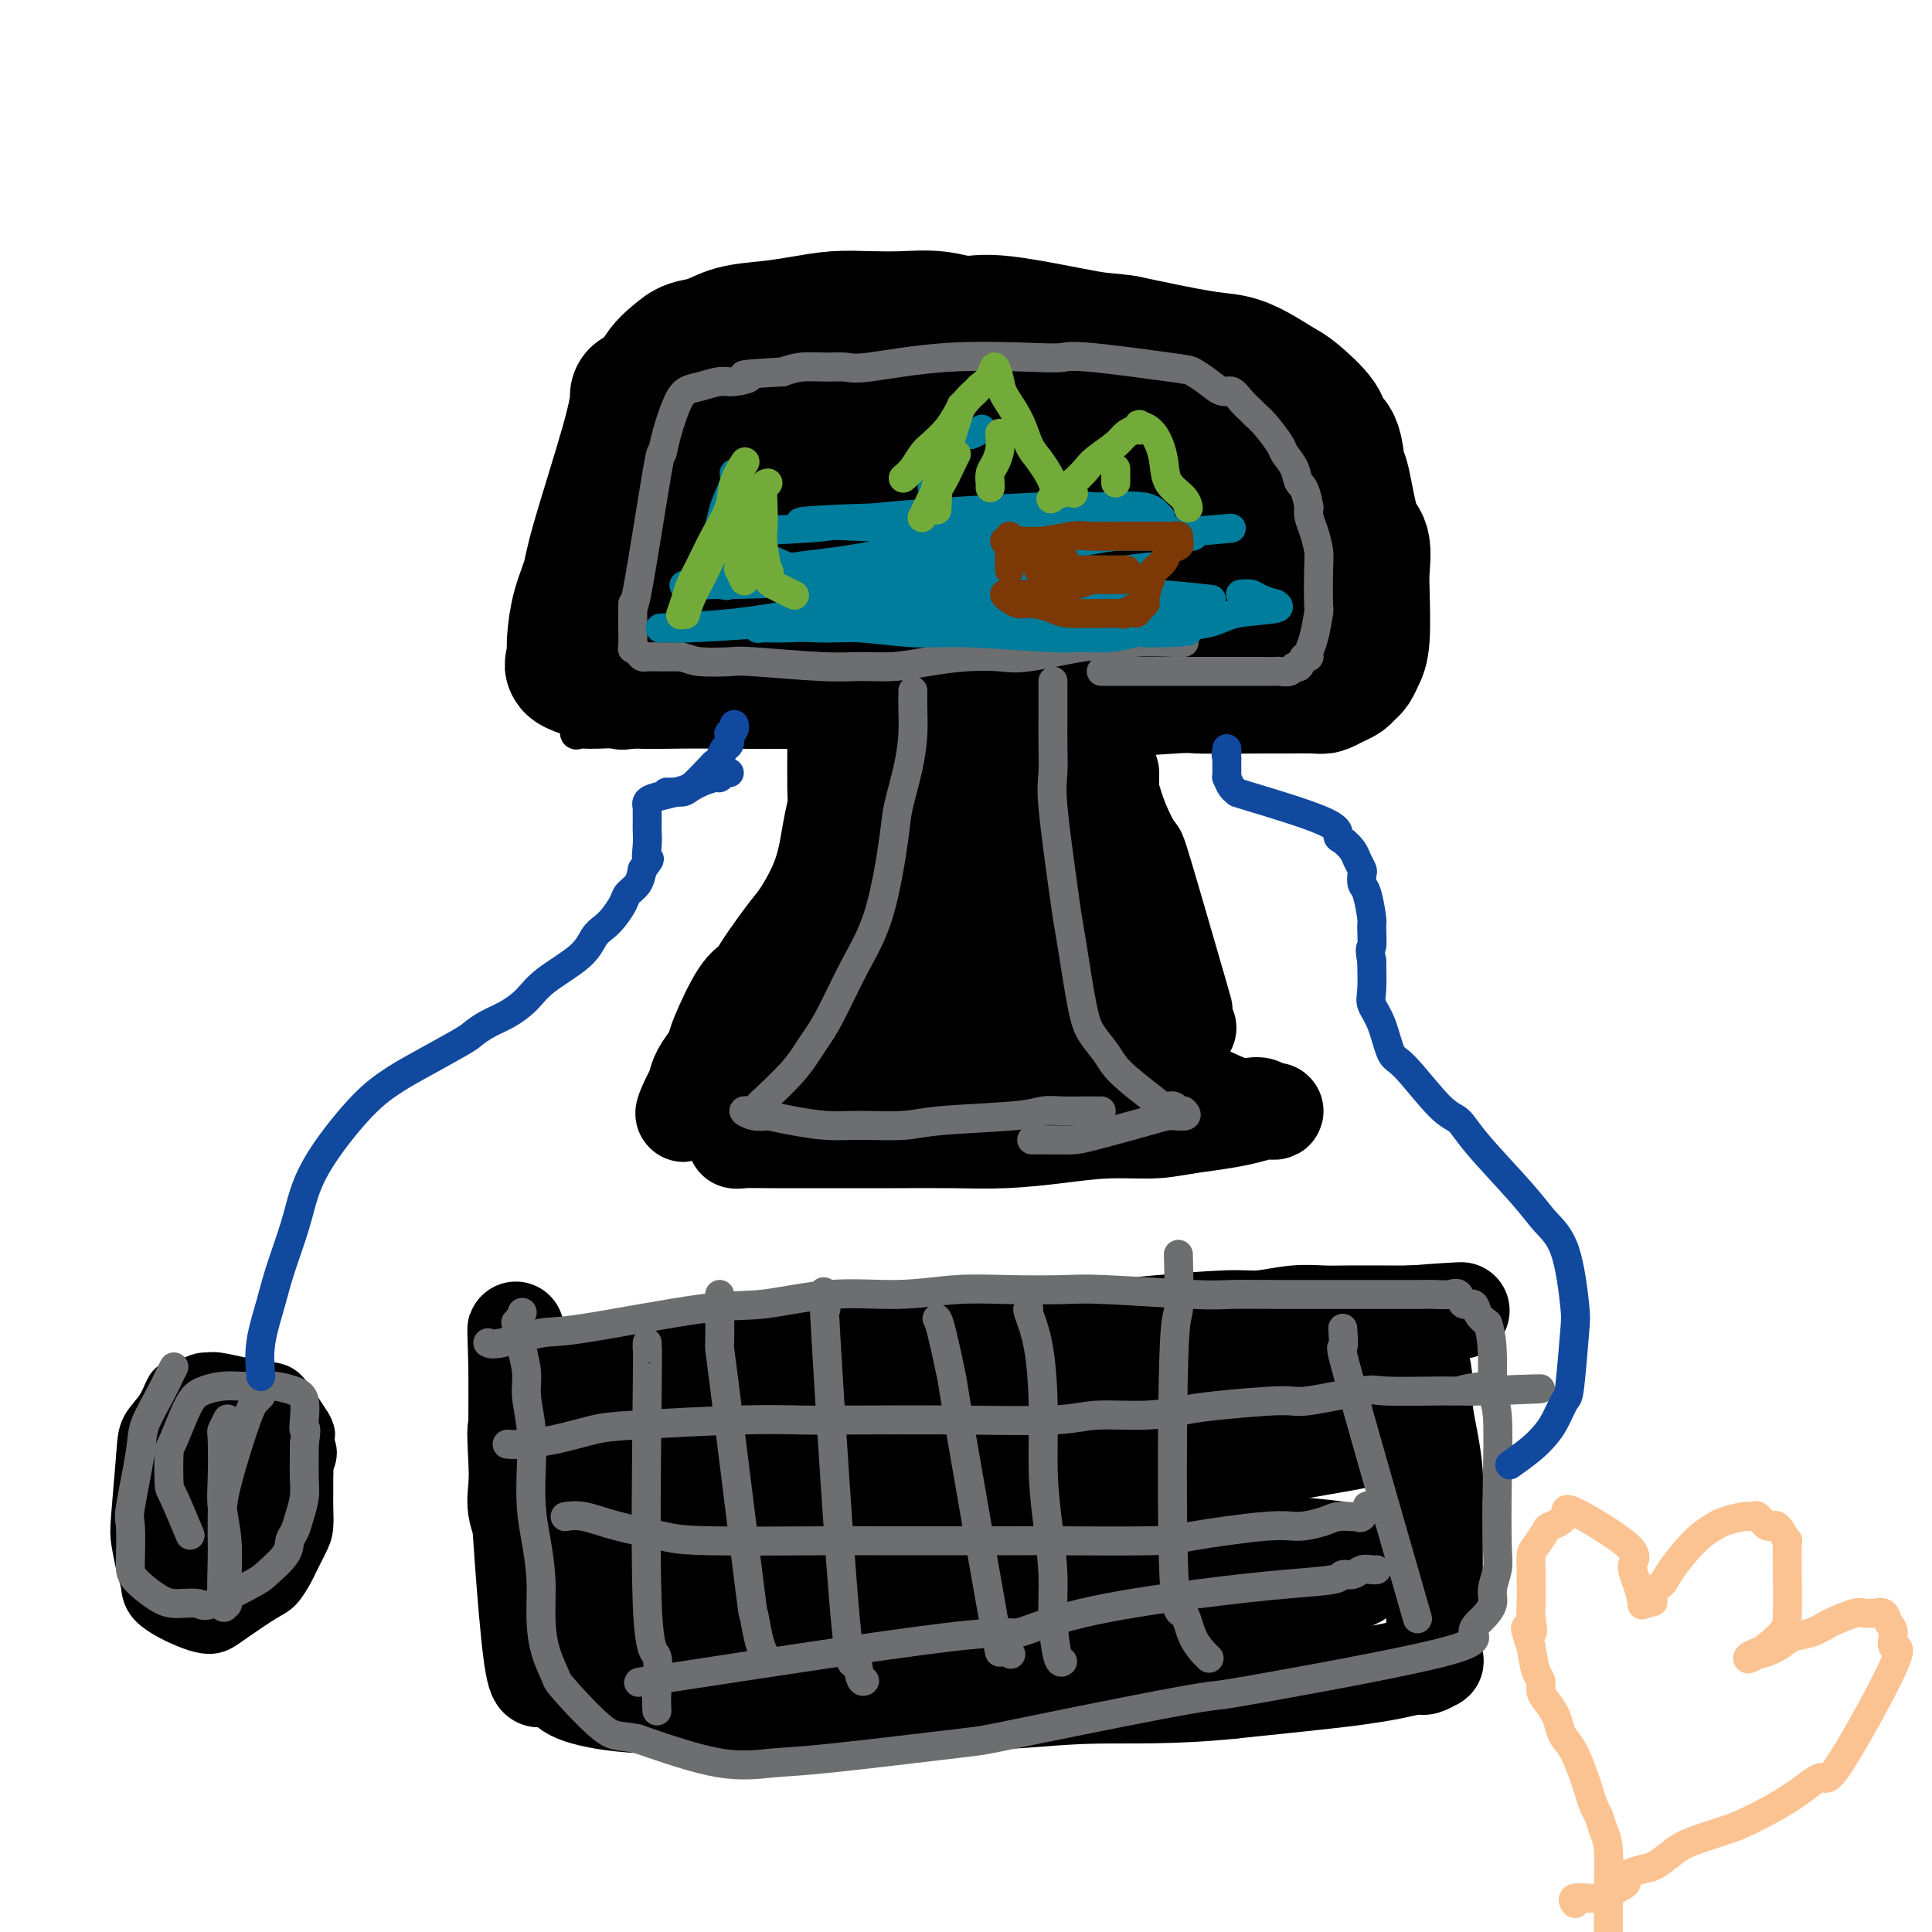 <svg viewBox='0 0 400 400' version='1.1' xmlns='http://www.w3.org/2000/svg' xmlns:xlink='http://www.w3.org/1999/xlink'><g fill='none' stroke='#000000' stroke-width='6' stroke-linecap='round' stroke-linejoin='round'><path d='M135,90c-0.303,-0.087 -0.607,-0.173 -1,1c-0.393,1.173 -0.876,3.607 -2,6c-1.124,2.393 -2.890,4.746 -4,7c-1.110,2.254 -1.565,4.410 -3,10c-1.435,5.590 -3.849,14.616 -5,20c-1.151,5.384 -1.037,7.127 -1,9c0.037,1.873 -0.003,3.875 0,5c0.003,1.125 0.048,1.373 0,2c-0.048,0.627 -0.189,1.631 0,2c0.189,0.369 0.708,0.101 1,0c0.292,-0.101 0.357,-0.035 1,0c0.643,0.035 1.863,0.039 3,0c1.137,-0.039 2.191,-0.119 3,0c0.809,0.119 1.375,0.438 4,0c2.625,-0.438 7.311,-1.634 10,-2c2.689,-0.366 3.381,0.098 5,0c1.619,-0.098 4.165,-0.758 6,-1c1.835,-0.242 2.959,-0.065 6,0c3.041,0.065 8.001,0.017 11,0c2.999,-0.017 4.038,-0.005 6,0c1.962,0.005 4.846,0.001 7,0c2.154,-0.001 3.577,-0.001 5,0'/><path d='M187,149c11.700,-0.226 6.950,0.710 6,1c-0.950,0.290 1.901,-0.066 5,0c3.099,0.066 6.446,0.554 9,1c2.554,0.446 4.313,0.852 6,1c1.687,0.148 3.300,0.040 5,0c1.700,-0.040 3.487,-0.011 5,0c1.513,0.011 2.752,0.004 4,0c1.248,-0.004 2.506,-0.005 4,0c1.494,0.005 3.223,0.015 4,0c0.777,-0.015 0.600,-0.056 1,0c0.400,0.056 1.377,0.207 2,0c0.623,-0.207 0.892,-0.774 1,-1c0.108,-0.226 0.054,-0.113 0,0'/><path d='M130,84c0.436,0.130 0.872,0.259 2,0c1.128,-0.259 2.948,-0.907 5,-1c2.052,-0.093 4.336,0.367 6,0c1.664,-0.367 2.709,-1.563 6,-2c3.291,-0.437 8.828,-0.114 13,0c4.172,0.114 6.977,0.020 9,0c2.023,-0.020 3.262,0.034 6,0c2.738,-0.034 6.974,-0.155 11,0c4.026,0.155 7.843,0.585 10,1c2.157,0.415 2.654,0.815 4,1c1.346,0.185 3.541,0.155 5,0c1.459,-0.155 2.182,-0.434 5,0c2.818,0.434 7.732,1.579 10,2c2.268,0.421 1.890,0.116 4,0c2.110,-0.116 6.706,-0.042 9,0c2.294,0.042 2.285,0.053 3,0c0.715,-0.053 2.154,-0.168 4,0c1.846,0.168 4.099,0.619 6,1c1.901,0.381 3.451,0.690 5,1'/><path d='M253,87c10.676,0.944 4.864,0.305 3,0c-1.864,-0.305 0.218,-0.275 2,0c1.782,0.275 3.262,0.795 4,1c0.738,0.205 0.734,0.093 1,0c0.266,-0.093 0.803,-0.169 1,0c0.197,0.169 0.054,0.582 0,1c-0.054,0.418 -0.018,0.840 0,2c0.018,1.160 0.017,3.059 0,4c-0.017,0.941 -0.051,0.925 0,5c0.051,4.075 0.186,12.242 0,16c-0.186,3.758 -0.695,3.106 -1,4c-0.305,0.894 -0.407,3.332 -1,5c-0.593,1.668 -1.675,2.565 -2,4c-0.325,1.435 0.109,3.407 0,5c-0.109,1.593 -0.761,2.808 -1,4c-0.239,1.192 -0.064,2.361 0,3c0.064,0.639 0.017,0.749 0,1c-0.017,0.251 -0.005,0.643 0,1c0.005,0.357 0.002,0.678 0,1'/><path d='M259,144c-0.902,8.426 -0.659,2.989 -1,1c-0.341,-1.989 -1.268,-0.532 -2,0c-0.732,0.532 -1.271,0.140 -4,0c-2.729,-0.140 -7.649,-0.027 -13,0c-5.351,0.027 -11.132,-0.031 -14,0c-2.868,0.031 -2.821,0.152 -4,0c-1.179,-0.152 -3.584,-0.577 -5,-1c-1.416,-0.423 -1.843,-0.845 -2,-1c-0.157,-0.155 -0.045,-0.044 0,0c0.045,0.044 0.022,0.022 0,0'/><path d='M222,143c0.126,0.030 0.252,0.061 1,0c0.748,-0.061 2.119,-0.212 4,0c1.881,0.212 4.273,0.789 6,1c1.727,0.211 2.789,0.057 4,0c1.211,-0.057 2.572,-0.015 4,0c1.428,0.015 2.923,0.004 4,0c1.077,-0.004 1.736,-0.001 2,0c0.264,0.001 0.132,0.001 0,0'/></g>
<g fill='none' stroke='#000000' stroke-width='28' stroke-linecap='round' stroke-linejoin='round'><path d='M132,82c0.057,-0.045 0.114,-0.090 0,1c-0.114,1.090 -0.398,3.313 -2,9c-1.602,5.687 -4.521,14.836 -6,20c-1.479,5.164 -1.520,6.343 -2,8c-0.480,1.657 -1.401,3.791 -2,6c-0.599,2.209 -0.875,4.493 -1,6c-0.125,1.507 -0.098,2.236 0,3c0.098,0.764 0.269,1.564 0,2c-0.269,0.436 -0.976,0.509 0,1c0.976,0.491 3.637,1.400 6,2c2.363,0.600 4.430,0.891 7,1c2.570,0.109 5.644,0.037 8,0c2.356,-0.037 3.996,-0.038 9,0c5.004,0.038 13.374,0.115 18,0c4.626,-0.115 5.508,-0.423 8,0c2.492,0.423 6.595,1.577 10,2c3.405,0.423 6.112,0.114 9,0c2.888,-0.114 5.957,-0.034 9,0c3.043,0.034 6.059,0.023 9,0c2.941,-0.023 5.807,-0.059 8,0c2.193,0.059 3.711,0.212 8,0c4.289,-0.212 11.347,-0.788 15,-1c3.653,-0.212 3.901,-0.061 5,0c1.099,0.061 3.050,0.030 5,0'/><path d='M253,142c11.163,-0.154 5.070,-0.041 4,0c-1.070,0.041 2.882,0.008 5,0c2.118,-0.008 2.403,0.009 4,0c1.597,-0.009 4.508,-0.044 6,0c1.492,0.044 1.566,0.167 2,0c0.434,-0.167 1.229,-0.625 2,-1c0.771,-0.375 1.517,-0.668 2,-1c0.483,-0.332 0.704,-0.704 1,-1c0.296,-0.296 0.667,-0.517 1,-1c0.333,-0.483 0.627,-1.229 1,-2c0.373,-0.771 0.826,-1.568 1,-4c0.174,-2.432 0.068,-6.498 0,-9c-0.068,-2.502 -0.099,-3.440 0,-5c0.099,-1.560 0.326,-3.742 0,-5c-0.326,-1.258 -1.205,-1.593 -2,-4c-0.795,-2.407 -1.505,-6.886 -2,-9c-0.495,-2.114 -0.777,-1.862 -1,-3c-0.223,-1.138 -0.389,-3.665 -1,-5c-0.611,-1.335 -1.667,-1.477 -2,-2c-0.333,-0.523 0.057,-1.425 -1,-3c-1.057,-1.575 -3.562,-3.821 -5,-5c-1.438,-1.179 -1.808,-1.291 -3,-2c-1.192,-0.709 -3.206,-2.015 -5,-3c-1.794,-0.985 -3.368,-1.650 -5,-2c-1.632,-0.350 -3.324,-0.386 -7,-1c-3.676,-0.614 -9.338,-1.807 -15,-3'/><path d='M233,71c-4.294,-0.659 -4.029,-0.306 -8,-1c-3.971,-0.694 -12.177,-2.434 -17,-3c-4.823,-0.566 -6.262,0.044 -8,0c-1.738,-0.044 -3.775,-0.741 -6,-1c-2.225,-0.259 -4.637,-0.080 -7,0c-2.363,0.080 -4.676,0.062 -7,0c-2.324,-0.062 -4.659,-0.167 -7,0c-2.341,0.167 -4.689,0.608 -7,1c-2.311,0.392 -4.585,0.737 -7,1c-2.415,0.263 -4.972,0.446 -7,1c-2.028,0.554 -3.527,1.480 -5,2c-1.473,0.520 -2.920,0.632 -4,1c-1.080,0.368 -1.794,0.990 -3,2c-1.206,1.010 -2.904,2.407 -4,5c-1.096,2.593 -1.590,6.383 -2,9c-0.410,2.617 -0.735,4.060 -1,6c-0.265,1.940 -0.468,4.378 -1,7c-0.532,2.622 -1.391,5.429 -2,8c-0.609,2.571 -0.969,4.906 -1,7c-0.031,2.094 0.265,3.949 0,5c-0.265,1.051 -1.092,1.300 0,2c1.092,0.700 4.102,1.850 7,2c2.898,0.150 5.684,-0.702 8,-1c2.316,-0.298 4.162,-0.042 11,-1c6.838,-0.958 18.668,-3.131 26,-4c7.332,-0.869 10.166,-0.435 13,0'/><path d='M194,119c11.233,-0.876 10.316,-0.067 13,1c2.684,1.067 8.971,2.390 13,3c4.029,0.610 5.801,0.506 10,1c4.199,0.494 10.825,1.588 14,2c3.175,0.412 2.899,0.144 3,0c0.101,-0.144 0.579,-0.164 1,0c0.421,0.164 0.786,0.514 -3,-1c-3.786,-1.514 -11.721,-4.890 -24,-8c-12.279,-3.110 -28.900,-5.954 -39,-7c-10.100,-1.046 -13.677,-0.292 -18,0c-4.323,0.292 -9.392,0.124 -12,0c-2.608,-0.124 -2.755,-0.204 -5,0c-2.245,0.204 -6.588,0.692 0,0c6.588,-0.692 24.105,-2.564 35,-4c10.895,-1.436 15.166,-2.437 21,-3c5.834,-0.563 13.230,-0.687 19,-1c5.770,-0.313 9.915,-0.816 14,-1c4.085,-0.184 8.109,-0.050 11,0c2.891,0.050 4.648,0.016 6,0c1.352,-0.016 2.301,-0.015 3,0c0.699,0.015 1.150,0.042 0,0c-1.150,-0.042 -3.900,-0.155 -8,-1c-4.100,-0.845 -9.550,-2.423 -15,-4'/><path d='M233,96c-6.877,-1.576 -12.569,-3.015 -19,-4c-6.431,-0.985 -13.601,-1.517 -20,-2c-6.399,-0.483 -12.026,-0.918 -17,-1c-4.974,-0.082 -9.294,0.189 -12,0c-2.706,-0.189 -3.799,-0.838 -5,-1c-1.201,-0.162 -2.512,0.162 -2,0c0.512,-0.162 2.846,-0.812 7,-1c4.154,-0.188 10.127,0.086 15,0c4.873,-0.086 8.646,-0.531 18,0c9.354,0.531 24.290,2.037 32,3c7.710,0.963 8.195,1.382 10,2c1.805,0.618 4.930,1.434 7,2c2.070,0.566 3.084,0.881 4,1c0.916,0.119 1.733,0.043 2,0c0.267,-0.043 -0.016,-0.052 1,0c1.016,0.052 3.333,0.165 -1,0c-4.333,-0.165 -15.315,-0.608 -24,-1c-8.685,-0.392 -15.072,-0.732 -22,-1c-6.928,-0.268 -14.395,-0.465 -21,0c-6.605,0.465 -12.346,1.592 -19,2c-6.654,0.408 -14.219,0.095 -17,0c-2.781,-0.095 -0.776,0.026 2,0c2.776,-0.026 6.324,-0.199 11,0c4.676,0.199 10.479,0.771 16,1c5.521,0.229 10.761,0.114 16,0'/><path d='M195,96c10.556,0.156 14.444,0.044 16,0c1.556,-0.044 0.778,-0.022 0,0'/><path d='M263,107c1.049,0.671 2.097,1.343 3,2c0.903,0.657 1.659,1.301 3,2c1.341,0.699 3.265,1.454 4,2c0.735,0.546 0.281,0.882 0,1c-0.281,0.118 -0.390,0.018 -2,0c-1.610,-0.018 -4.720,0.046 -7,0c-2.280,-0.046 -3.731,-0.202 -5,0c-1.269,0.202 -2.357,0.761 -3,1c-0.643,0.239 -0.843,0.157 -1,0c-0.157,-0.157 -0.273,-0.388 1,-1c1.273,-0.612 3.935,-1.603 5,-2c1.065,-0.397 0.532,-0.198 0,0'/></g>
<g fill='none' stroke='#000000' stroke-width='20' stroke-linecap='round' stroke-linejoin='round'><path d='M172,139c0.030,0.463 0.061,0.927 0,2c-0.061,1.073 -0.213,2.756 0,4c0.213,1.244 0.790,2.051 1,3c0.210,0.949 0.054,2.042 0,3c-0.054,0.958 -0.004,1.782 0,4c0.004,2.218 -0.037,5.830 0,8c0.037,2.170 0.151,2.898 0,4c-0.151,1.102 -0.565,2.578 -1,5c-0.435,2.422 -0.889,5.790 -2,9c-1.111,3.210 -2.880,6.261 -4,8c-1.120,1.739 -1.593,2.164 -3,4c-1.407,1.836 -3.750,5.083 -5,7c-1.250,1.917 -1.409,2.505 -2,3c-0.591,0.495 -1.615,0.898 -3,3c-1.385,2.102 -3.131,5.904 -4,8c-0.869,2.096 -0.860,2.487 -1,3c-0.140,0.513 -0.429,1.148 -1,2c-0.571,0.852 -1.423,1.922 -2,3c-0.577,1.078 -0.879,2.165 -1,3c-0.121,0.835 -0.060,1.417 0,2'/><path d='M144,227c-4.255,7.072 -1.892,1.751 -1,0c0.892,-1.751 0.312,0.068 0,1c-0.312,0.932 -0.354,0.978 0,1c0.354,0.022 1.106,0.020 2,0c0.894,-0.020 1.929,-0.057 3,0c1.071,0.057 2.177,0.209 3,0c0.823,-0.209 1.361,-0.777 2,-1c0.639,-0.223 1.378,-0.100 2,0c0.622,0.100 1.128,0.178 3,0c1.872,-0.178 5.108,-0.611 7,-1c1.892,-0.389 2.438,-0.734 4,-1c1.562,-0.266 4.141,-0.452 6,-1c1.859,-0.548 2.999,-1.457 6,-2c3.001,-0.543 7.862,-0.719 11,-1c3.138,-0.281 4.554,-0.667 6,-1c1.446,-0.333 2.921,-0.613 5,-1c2.079,-0.387 4.761,-0.882 7,-1c2.239,-0.118 4.034,0.141 6,0c1.966,-0.141 4.101,-0.681 6,-1c1.899,-0.319 3.560,-0.415 5,-1c1.440,-0.585 2.657,-1.657 4,-2c1.343,-0.343 2.812,0.045 4,0c1.188,-0.045 2.094,-0.522 3,-1'/><path d='M238,214c14.106,-2.322 5.871,-0.626 3,0c-2.871,0.626 -0.378,0.182 1,0c1.378,-0.182 1.640,-0.104 2,0c0.360,0.104 0.817,0.232 1,0c0.183,-0.232 0.090,-0.824 0,-2c-0.090,-1.176 -0.177,-2.935 0,-3c0.177,-0.065 0.620,1.565 -1,-4c-1.620,-5.565 -5.301,-18.326 -7,-24c-1.699,-5.674 -1.415,-4.260 -2,-5c-0.585,-0.740 -2.040,-3.634 -3,-6c-0.960,-2.366 -1.424,-4.206 -2,-6c-0.576,-1.794 -1.265,-3.543 -2,-5c-0.735,-1.457 -1.517,-2.622 -2,-4c-0.483,-1.378 -0.665,-2.967 -1,-4c-0.335,-1.033 -0.821,-1.509 -1,-2c-0.179,-0.491 -0.051,-0.997 0,-1c0.051,-0.003 0.026,0.499 0,1'/><path d='M224,149c-3.407,-8.904 -1.426,-1.162 -1,3c0.426,4.162 -0.705,4.746 -2,7c-1.295,2.254 -2.754,6.177 -4,10c-1.246,3.823 -2.280,7.544 -4,11c-1.720,3.456 -4.126,6.645 -6,9c-1.874,2.355 -3.215,3.874 -7,6c-3.785,2.126 -10.014,4.858 -13,6c-2.986,1.142 -2.728,0.695 -5,0c-2.272,-0.695 -7.076,-1.636 -9,-2c-1.924,-0.364 -0.970,-0.150 -1,0c-0.030,0.150 -1.043,0.236 0,0c1.043,-0.236 4.141,-0.795 6,-1c1.859,-0.205 2.479,-0.058 8,0c5.521,0.058 15.943,0.026 22,0c6.057,-0.026 7.750,-0.047 10,0c2.250,0.047 5.056,0.162 7,0c1.944,-0.162 3.027,-0.600 4,-1c0.973,-0.400 1.836,-0.761 2,-1c0.164,-0.239 -0.372,-0.354 -2,0c-1.628,0.354 -4.347,1.178 -8,2c-3.653,0.822 -8.238,1.643 -13,3c-4.762,1.357 -9.699,3.250 -14,5c-4.301,1.750 -7.966,3.356 -12,5c-4.034,1.644 -8.438,3.327 -10,4c-1.562,0.673 -0.281,0.337 1,0'/><path d='M173,215c-4.373,1.665 2.196,-1.171 7,-3c4.804,-1.829 7.843,-2.651 12,-4c4.157,-1.349 9.433,-3.226 14,-5c4.567,-1.774 8.425,-3.446 12,-5c3.575,-1.554 6.866,-2.990 9,-4c2.134,-1.010 3.112,-1.594 4,-2c0.888,-0.406 1.688,-0.632 2,-1c0.312,-0.368 0.137,-0.877 -1,-2c-1.137,-1.123 -3.236,-2.861 -5,-4c-1.764,-1.139 -3.193,-1.678 -7,-4c-3.807,-2.322 -9.990,-6.428 -13,-9c-3.010,-2.572 -2.845,-3.611 -3,-5c-0.155,-1.389 -0.629,-3.127 -1,-5c-0.371,-1.873 -0.640,-3.881 -1,-6c-0.360,-2.119 -0.811,-4.350 -1,-6c-0.189,-1.650 -0.116,-2.720 0,-3c0.116,-0.280 0.276,0.228 0,1c-0.276,0.772 -0.989,1.808 -2,4c-1.011,2.192 -2.321,5.541 -4,9c-1.679,3.459 -3.726,7.028 -6,11c-2.274,3.972 -4.773,8.346 -7,13c-2.227,4.654 -4.181,9.588 -6,13c-1.819,3.412 -3.501,5.304 -5,7c-1.499,1.696 -2.814,3.197 -4,4c-1.186,0.803 -2.242,0.909 -3,1c-0.758,0.091 -1.216,0.169 -1,0c0.216,-0.169 1.108,-0.584 2,-1'/><path d='M165,209c-0.766,0.722 2.818,-2.974 6,-6c3.182,-3.026 5.961,-5.383 9,-8c3.039,-2.617 6.339,-5.493 9,-8c2.661,-2.507 4.685,-4.643 8,-8c3.315,-3.357 7.922,-7.934 10,-10c2.078,-2.066 1.629,-1.623 2,-2c0.371,-0.377 1.564,-1.576 2,-3c0.436,-1.424 0.116,-3.072 0,-4c-0.116,-0.928 -0.027,-1.135 0,-1c0.027,0.135 -0.008,0.612 0,0c0.008,-0.612 0.057,-2.313 -4,0c-4.057,2.313 -12.222,8.641 -16,12c-3.778,3.359 -3.171,3.751 -4,6c-0.829,2.249 -3.094,6.357 -4,8c-0.906,1.643 -0.453,0.822 0,0'/><path d='M230,160c-0.000,0.215 -0.001,0.429 0,2c0.001,1.571 0.002,4.498 0,7c-0.002,2.502 -0.009,4.581 0,7c0.009,2.419 0.032,5.180 0,7c-0.032,1.820 -0.121,2.700 0,7c0.121,4.300 0.452,12.019 1,16c0.548,3.981 1.314,4.225 2,5c0.686,0.775 1.293,2.082 3,4c1.707,1.918 4.516,4.448 6,6c1.484,1.552 1.643,2.128 3,3c1.357,0.872 3.911,2.041 6,3c2.089,0.959 3.714,1.707 5,2c1.286,0.293 2.235,0.130 3,0c0.765,-0.130 1.346,-0.228 2,0c0.654,0.228 1.381,0.782 2,1c0.619,0.218 1.130,0.100 1,0c-0.130,-0.100 -0.901,-0.181 -2,0c-1.099,0.181 -2.527,0.626 -4,1c-1.473,0.374 -2.992,0.678 -5,1c-2.008,0.322 -4.504,0.661 -7,1'/><path d='M246,233c-4.020,0.703 -5.571,0.959 -8,1c-2.429,0.041 -5.738,-0.133 -9,0c-3.262,0.133 -6.477,0.571 -10,1c-3.523,0.429 -7.354,0.847 -11,1c-3.646,0.153 -7.108,0.041 -11,0c-3.892,-0.041 -8.214,-0.011 -12,0c-3.786,0.011 -7.037,0.004 -10,0c-2.963,-0.004 -5.638,-0.005 -8,0c-2.362,0.005 -4.410,0.015 -7,0c-2.590,-0.015 -5.723,-0.057 -7,0c-1.277,0.057 -0.698,0.213 1,0c1.698,-0.213 4.514,-0.795 5,-1c0.486,-0.205 -1.358,-0.035 8,-1c9.358,-0.965 29.918,-3.067 40,-4c10.082,-0.933 9.684,-0.699 12,-1c2.316,-0.301 7.345,-1.138 11,-2c3.655,-0.862 5.936,-1.747 8,-2c2.064,-0.253 3.911,0.128 5,0c1.089,-0.128 1.418,-0.766 2,-1c0.582,-0.234 1.416,-0.066 1,0c-0.416,0.066 -2.080,0.028 -4,0c-1.920,-0.028 -4.094,-0.046 -7,0c-2.906,0.046 -6.545,0.156 -10,0c-3.455,-0.156 -6.728,-0.578 -10,-1'/><path d='M215,223c-6.705,-0.285 -7.966,-0.498 -10,-1c-2.034,-0.502 -4.840,-1.295 -7,-2c-2.160,-0.705 -3.676,-1.324 -5,-2c-1.324,-0.676 -2.458,-1.408 -3,-2c-0.542,-0.592 -0.493,-1.042 -1,-2c-0.507,-0.958 -1.570,-2.423 -2,-4c-0.430,-1.577 -0.227,-3.264 0,-5c0.227,-1.736 0.478,-3.520 0,-9c-0.478,-5.480 -1.684,-14.658 -2,-20c-0.316,-5.342 0.258,-6.850 0,-9c-0.258,-2.150 -1.349,-4.943 -2,-8c-0.651,-3.057 -0.861,-6.379 -1,-9c-0.139,-2.621 -0.207,-4.542 0,-7c0.207,-2.458 0.690,-5.452 1,-6c0.310,-0.548 0.446,1.352 1,3c0.554,1.648 1.526,3.046 2,5c0.474,1.954 0.450,4.466 1,7c0.550,2.534 1.672,5.090 2,7c0.328,1.910 -0.139,3.175 0,4c0.139,0.825 0.885,1.210 1,1c0.115,-0.210 -0.402,-1.015 -1,-2c-0.598,-0.985 -1.276,-2.150 -2,-4c-0.724,-1.850 -1.492,-4.386 -2,-6c-0.508,-1.614 -0.754,-2.307 -1,-3'/><path d='M184,149c-0.968,-2.332 -0.888,-1.161 -1,-1c-0.112,0.161 -0.415,-0.687 0,-1c0.415,-0.313 1.547,-0.089 2,0c0.453,0.089 0.226,0.045 0,0'/><path d='M109,286c0.764,0.088 1.529,0.176 3,0c1.471,-0.176 3.649,-0.615 6,-1c2.351,-0.385 4.875,-0.716 7,-1c2.125,-0.284 3.850,-0.523 9,-1c5.150,-0.477 13.727,-1.193 19,-2c5.273,-0.807 7.244,-1.704 10,-2c2.756,-0.296 6.296,0.009 12,0c5.704,-0.009 13.570,-0.331 21,-1c7.430,-0.669 14.423,-1.686 19,-2c4.577,-0.314 6.738,0.075 9,0c2.262,-0.075 4.623,-0.612 7,-1c2.377,-0.388 4.768,-0.626 9,-1c4.232,-0.374 10.304,-0.885 14,-1c3.696,-0.115 5.014,0.165 7,0c1.986,-0.165 4.639,-0.776 7,-1c2.361,-0.224 4.428,-0.060 6,0c1.572,0.060 2.648,0.016 5,0c2.352,-0.016 5.979,-0.004 8,0c2.021,0.004 2.434,0.001 3,0c0.566,-0.001 1.283,-0.001 2,0'/><path d='M292,272c20.180,-1.167 6.129,-0.585 1,0c-5.129,0.585 -1.337,1.172 0,2c1.337,0.828 0.217,1.895 0,3c-0.217,1.105 0.467,2.248 1,4c0.533,1.752 0.913,4.115 1,6c0.087,1.885 -0.120,3.293 0,5c0.120,1.707 0.568,3.713 1,6c0.432,2.287 0.848,4.853 1,7c0.152,2.147 0.041,3.873 0,6c-0.041,2.127 -0.011,4.653 0,6c0.011,1.347 0.002,1.514 0,6c-0.002,4.486 0.001,13.292 0,17c-0.001,3.708 -0.007,2.318 0,2c0.007,-0.318 0.026,0.436 0,1c-0.026,0.564 -0.098,0.939 0,1c0.098,0.061 0.365,-0.191 0,0c-0.365,0.191 -1.364,0.824 -2,1c-0.636,0.176 -0.911,-0.105 -2,0c-1.089,0.105 -2.993,0.595 -5,1c-2.007,0.405 -4.117,0.724 -6,1c-1.883,0.276 -3.538,0.507 -8,1c-4.462,0.493 -11.731,1.246 -19,2'/><path d='M255,350c-11.978,1.250 -20.922,0.875 -28,1c-7.078,0.125 -12.289,0.751 -17,1c-4.711,0.249 -8.922,0.121 -16,0c-7.078,-0.121 -17.023,-0.234 -23,0c-5.977,0.234 -7.985,0.815 -10,1c-2.015,0.185 -4.038,-0.027 -9,0c-4.962,0.027 -12.865,0.293 -19,0c-6.135,-0.293 -10.503,-1.144 -13,-2c-2.497,-0.856 -3.124,-1.716 -4,-3c-0.876,-1.284 -2.000,-2.993 -3,-2c-1.000,0.993 -1.876,4.688 -3,-4c-1.124,-8.688 -2.497,-29.758 -3,-39c-0.503,-9.242 -0.135,-6.655 0,-7c0.135,-0.345 0.036,-3.623 0,-6c-0.036,-2.377 -0.010,-3.853 0,-5c0.010,-1.147 0.003,-1.965 0,-3c-0.003,-1.035 -0.001,-2.288 0,-3c0.001,-0.712 0.000,-0.884 0,-1c-0.000,-0.116 -0.000,-0.176 0,0c0.000,0.176 0.000,0.588 0,1'/><path d='M107,279c-0.465,-8.938 -0.127,0.217 0,5c0.127,4.783 0.042,5.193 0,7c-0.042,1.807 -0.043,5.012 0,8c0.043,2.988 0.129,5.758 0,8c-0.129,2.242 -0.474,3.957 0,6c0.474,2.043 1.767,4.416 2,6c0.233,1.584 -0.594,2.381 3,4c3.594,1.619 11.608,4.062 17,5c5.392,0.938 8.161,0.370 13,0c4.839,-0.370 11.746,-0.544 17,-1c5.254,-0.456 8.853,-1.194 18,-2c9.147,-0.806 23.841,-1.680 32,-2c8.159,-0.320 9.784,-0.086 13,0c3.216,0.086 8.024,0.024 11,0c2.976,-0.024 4.120,-0.010 11,0c6.880,0.010 19.497,0.016 25,0c5.503,-0.016 3.892,-0.052 5,0c1.108,0.052 4.935,0.194 6,0c1.065,-0.194 -0.632,-0.723 -3,-1c-2.368,-0.277 -5.408,-0.301 -10,0c-4.592,0.301 -10.736,0.926 -18,2c-7.264,1.074 -15.648,2.597 -24,4c-8.352,1.403 -16.672,2.687 -25,4c-8.328,1.313 -16.664,2.657 -25,4'/><path d='M175,336c-15.460,2.249 -17.110,1.870 -21,2c-3.890,0.130 -10.019,0.767 -14,1c-3.981,0.233 -5.815,0.063 -7,0c-1.185,-0.063 -1.722,-0.017 -2,0c-0.278,0.017 -0.296,0.005 1,0c1.296,-0.005 3.908,-0.004 7,0c3.092,0.004 6.665,0.011 11,0c4.335,-0.011 9.432,-0.041 15,0c5.568,0.041 11.608,0.154 18,0c6.392,-0.154 13.137,-0.574 20,-1c6.863,-0.426 13.842,-0.859 20,-2c6.158,-1.141 11.493,-2.989 17,-4c5.507,-1.011 11.185,-1.186 16,-2c4.815,-0.814 8.767,-2.267 12,-3c3.233,-0.733 5.747,-0.747 9,-1c3.253,-0.253 7.245,-0.745 9,-1c1.755,-0.255 1.273,-0.273 0,-1c-1.273,-0.727 -3.337,-2.162 -8,-3c-4.663,-0.838 -11.926,-1.078 -17,-2c-5.074,-0.922 -7.959,-2.526 -22,-3c-14.041,-0.474 -39.238,0.182 -53,1c-13.762,0.818 -16.090,1.797 -25,4c-8.910,2.203 -24.403,5.629 -32,7c-7.597,1.371 -7.299,0.685 -7,0'/><path d='M122,328c-9.944,1.723 -2.805,0.532 1,0c3.805,-0.532 4.277,-0.404 7,-1c2.723,-0.596 7.699,-1.916 14,-3c6.301,-1.084 13.929,-1.932 20,-3c6.071,-1.068 10.587,-2.354 24,-5c13.413,-2.646 35.724,-6.650 48,-9c12.276,-2.350 14.515,-3.047 19,-4c4.485,-0.953 11.214,-2.164 16,-3c4.786,-0.836 7.629,-1.299 11,-2c3.371,-0.701 7.272,-1.642 8,-2c0.728,-0.358 -1.716,-0.134 -6,0c-4.284,0.134 -10.407,0.179 -15,0c-4.593,-0.179 -7.655,-0.582 -20,0c-12.345,0.582 -33.973,2.149 -47,3c-13.027,0.851 -17.451,0.985 -24,2c-6.549,1.015 -15.221,2.912 -22,4c-6.779,1.088 -11.663,1.368 -16,2c-4.337,0.632 -8.127,1.615 -10,2c-1.873,0.385 -1.830,0.172 -3,0c-1.170,-0.172 -3.553,-0.303 2,-1c5.553,-0.697 19.040,-1.960 29,-3c9.960,-1.040 16.391,-1.856 24,-3c7.609,-1.144 16.395,-2.616 25,-4c8.605,-1.384 17.030,-2.681 24,-4c6.970,-1.319 12.485,-2.659 18,-4'/><path d='M249,290c23.595,-4.012 21.582,-4.542 22,-5c0.418,-0.458 3.268,-0.845 4,-1c0.732,-0.155 -0.653,-0.079 -4,0c-3.347,0.079 -8.655,0.160 -13,0c-4.345,-0.160 -7.725,-0.561 -18,0c-10.275,0.561 -27.444,2.085 -43,4c-15.556,1.915 -29.497,4.221 -44,7c-14.503,2.779 -29.567,6.031 -29,6c0.567,-0.031 16.765,-3.347 27,-5c10.235,-1.653 14.507,-1.644 21,-2c6.493,-0.356 15.205,-1.076 22,-2c6.795,-0.924 11.671,-2.052 21,-3c9.329,-0.948 23.111,-1.717 32,-2c8.889,-0.283 12.885,-0.078 15,0c2.115,0.078 2.351,0.031 2,0c-0.351,-0.031 -1.287,-0.047 -4,0c-2.713,0.047 -7.204,0.156 -13,1c-5.796,0.844 -12.898,2.422 -20,4'/><path d='M227,292c-9.684,1.492 -16.395,2.721 -24,4c-7.605,1.279 -16.103,2.608 -24,4c-7.897,1.392 -15.194,2.846 -21,4c-5.806,1.154 -10.121,2.006 -15,3c-4.879,0.994 -10.322,2.128 -12,3c-1.678,0.872 0.410,1.481 3,2c2.590,0.519 5.683,0.948 10,2c4.317,1.052 9.859,2.727 16,4c6.141,1.273 12.882,2.145 20,3c7.118,0.855 14.615,1.693 22,2c7.385,0.307 14.660,0.083 21,0c6.340,-0.083 11.747,-0.023 16,0c4.253,0.023 7.353,0.010 12,0c4.647,-0.010 10.841,-0.018 13,0c2.159,0.018 0.285,0.060 0,0c-0.285,-0.060 1.021,-0.223 2,0c0.979,0.223 1.631,0.830 2,1c0.369,0.170 0.453,-0.099 2,0c1.547,0.099 4.556,0.566 6,1c1.444,0.434 1.323,0.834 2,1c0.677,0.166 2.150,0.096 3,0c0.850,-0.096 1.075,-0.218 1,0c-0.075,0.218 -0.450,0.777 -1,1c-0.550,0.223 -1.275,0.112 -2,0'/><path d='M279,327c2.114,0.753 -0.102,0.636 -2,1c-1.898,0.364 -3.478,1.208 -5,2c-1.522,0.792 -2.985,1.533 -4,2c-1.015,0.467 -1.581,0.661 -2,1c-0.419,0.339 -0.690,0.822 0,1c0.690,0.178 2.340,0.051 3,0c0.660,-0.051 0.330,-0.025 0,0'/></g>
<g fill='none' stroke='#000000' stroke-width='12' stroke-linecap='round' stroke-linejoin='round'><path d='M37,288c-0.281,-0.357 -0.562,-0.713 -1,0c-0.438,0.713 -1.032,2.496 -2,4c-0.968,1.504 -2.309,2.730 -3,4c-0.691,1.270 -0.731,2.583 -1,6c-0.269,3.417 -0.765,8.937 -1,12c-0.235,3.063 -0.208,3.669 0,5c0.208,1.331 0.598,3.387 1,5c0.402,1.613 0.818,2.782 1,4c0.182,1.218 0.132,2.484 2,4c1.868,1.516 5.655,3.281 8,4c2.345,0.719 3.248,0.393 4,0c0.752,-0.393 1.352,-0.852 3,-2c1.648,-1.148 4.343,-2.986 6,-4c1.657,-1.014 2.276,-1.204 3,-2c0.724,-0.796 1.553,-2.198 2,-3c0.447,-0.802 0.512,-1.004 1,-2c0.488,-0.996 1.399,-2.786 2,-4c0.601,-1.214 0.893,-1.851 1,-3c0.107,-1.149 0.029,-2.809 0,-4c-0.029,-1.191 -0.008,-1.912 0,-3c0.008,-1.088 0.004,-2.544 0,-4'/><path d='M63,305c0.015,-2.147 0.054,-2.014 0,-3c-0.054,-0.986 -0.200,-3.090 0,-4c0.200,-0.910 0.748,-0.626 0,-2c-0.748,-1.374 -2.791,-4.407 -4,-6c-1.209,-1.593 -1.585,-1.748 -3,-2c-1.415,-0.252 -3.870,-0.602 -6,-1c-2.130,-0.398 -3.935,-0.845 -5,-1c-1.065,-0.155 -1.390,-0.017 -2,0c-0.610,0.017 -1.505,-0.085 -3,1c-1.495,1.085 -3.589,3.359 -5,5c-1.411,1.641 -2.137,2.649 -3,4c-0.863,1.351 -1.861,3.044 -2,7c-0.139,3.956 0.582,10.173 1,13c0.418,2.827 0.532,2.264 1,3c0.468,0.736 1.290,2.772 2,4c0.710,1.228 1.309,1.650 2,2c0.691,0.350 1.473,0.630 3,1c1.527,0.370 3.798,0.832 5,1c1.202,0.168 1.333,0.042 2,0c0.667,-0.042 1.870,-0.001 3,0c1.130,0.001 2.189,-0.038 3,0c0.811,0.038 1.375,0.154 2,0c0.625,-0.154 1.313,-0.577 2,-1'/><path d='M56,326c2.537,-0.712 2.879,-1.993 3,-3c0.121,-1.007 0.021,-1.741 0,-2c-0.021,-0.259 0.039,-0.043 0,-1c-0.039,-0.957 -0.176,-3.086 0,-4c0.176,-0.914 0.664,-0.614 0,-2c-0.664,-1.386 -2.482,-4.458 -3,-6c-0.518,-1.542 0.263,-1.552 0,-2c-0.263,-0.448 -1.569,-1.333 -2,-2c-0.431,-0.667 0.012,-1.117 0,-1c-0.012,0.117 -0.478,0.800 -1,0c-0.522,-0.800 -1.101,-3.085 -4,-1c-2.899,2.085 -8.120,8.538 -10,12c-1.880,3.462 -0.419,3.932 0,5c0.419,1.068 -0.205,2.733 0,4c0.205,1.267 1.237,2.138 2,3c0.763,0.862 1.257,1.717 2,2c0.743,0.283 1.737,-0.007 3,0c1.263,0.007 2.797,0.311 4,0c1.203,-0.311 2.075,-1.238 3,-2c0.925,-0.762 1.903,-1.359 3,-4c1.097,-2.641 2.313,-7.326 3,-10c0.687,-2.674 0.843,-3.337 1,-4'/><path d='M60,308c0.752,-2.453 0.633,-1.585 0,-2c-0.633,-0.415 -1.781,-2.111 -3,-3c-1.219,-0.889 -2.509,-0.970 -4,-1c-1.491,-0.030 -3.183,-0.008 -5,0c-1.817,0.008 -3.758,0.002 -5,0c-1.242,-0.002 -1.783,-0.001 -2,0c-0.217,0.001 -0.108,0.000 0,0'/><path d='M44,312c0.529,0.231 1.058,0.462 2,0c0.942,-0.462 2.296,-1.616 4,-3c1.704,-1.384 3.756,-2.999 5,-5c1.244,-2.001 1.679,-4.390 2,-6c0.321,-1.610 0.529,-2.442 1,-3c0.471,-0.558 1.206,-0.844 0,-2c-1.206,-1.156 -4.352,-3.184 -7,-4c-2.648,-0.816 -4.799,-0.422 -8,2c-3.201,2.422 -7.453,6.870 -9,9c-1.547,2.130 -0.388,1.942 0,2c0.388,0.058 0.007,0.361 0,1c-0.007,0.639 0.362,1.615 1,2c0.638,0.385 1.547,0.178 3,0c1.453,-0.178 3.450,-0.326 5,0c1.550,0.326 2.653,1.127 5,0c2.347,-1.127 5.938,-4.183 8,-6c2.062,-1.817 2.594,-2.394 3,-3c0.406,-0.606 0.686,-1.240 1,-2c0.314,-0.760 0.661,-1.646 0,-2c-0.661,-0.354 -2.331,-0.177 -4,0'/><path d='M56,292c-1.686,0.242 -3.900,0.847 -6,2c-2.100,1.153 -4.084,2.855 -6,5c-1.916,2.145 -3.763,4.735 -5,7c-1.237,2.265 -1.863,4.206 -2,6c-0.137,1.794 0.216,3.443 0,5c-0.216,1.557 -1.002,3.024 0,4c1.002,0.976 3.792,1.460 6,1c2.208,-0.460 3.836,-1.865 5,-3c1.164,-1.135 1.866,-2.001 4,-5c2.134,-2.999 5.700,-8.130 7,-11c1.300,-2.870 0.335,-3.479 1,-4c0.665,-0.521 2.960,-0.955 0,-3c-2.960,-2.045 -11.176,-5.702 -15,-7c-3.824,-1.298 -3.258,-0.239 -4,1c-0.742,1.239 -2.792,2.657 -4,4c-1.208,1.343 -1.573,2.609 -2,4c-0.427,1.391 -0.916,2.906 -1,6c-0.084,3.094 0.236,7.767 3,10c2.764,2.233 7.973,2.027 11,2c3.027,-0.027 3.873,0.127 5,0c1.127,-0.127 2.534,-0.534 4,-2c1.466,-1.466 2.990,-3.990 4,-6c1.010,-2.010 1.505,-3.505 2,-5'/><path d='M63,303c1.514,-2.766 0.300,-3.180 0,-4c-0.300,-0.820 0.316,-2.046 0,-3c-0.316,-0.954 -1.562,-1.635 -2,-2c-0.438,-0.365 -0.068,-0.412 -2,0c-1.932,0.412 -6.167,1.285 -8,4c-1.833,2.715 -1.265,7.274 -1,10c0.265,2.726 0.225,3.618 1,5c0.775,1.382 2.364,3.252 3,4c0.636,0.748 0.318,0.374 0,0'/></g>
<g fill='none' stroke='#6D6E70' stroke-width='6' stroke-linecap='round' stroke-linejoin='round'><path d='M36,283c-0.283,0.548 -0.567,1.096 -1,2c-0.433,0.904 -1.016,2.163 -2,4c-0.984,1.837 -2.369,4.253 -3,6c-0.631,1.747 -0.509,2.826 -1,6c-0.491,3.174 -1.594,8.444 -2,11c-0.406,2.556 -0.115,2.398 0,4c0.115,1.602 0.055,4.964 0,7c-0.055,2.036 -0.106,2.745 1,4c1.106,1.255 3.368,3.054 5,4c1.632,0.946 2.633,1.038 4,1c1.367,-0.038 3.098,-0.205 4,0c0.902,0.205 0.973,0.781 3,0c2.027,-0.781 6.010,-2.918 8,-4c1.990,-1.082 1.986,-1.107 3,-2c1.014,-0.893 3.046,-2.654 4,-4c0.954,-1.346 0.830,-2.278 1,-3c0.170,-0.722 0.634,-1.236 1,-2c0.366,-0.764 0.634,-1.779 1,-3c0.366,-1.221 0.830,-2.647 1,-4c0.170,-1.353 0.046,-2.634 0,-4c-0.046,-1.366 -0.013,-2.819 0,-4c0.013,-1.181 0.007,-2.091 0,-3'/><path d='M63,299c0.624,-4.174 0.182,-3.108 0,-3c-0.182,0.108 -0.106,-0.742 0,-2c0.106,-1.258 0.241,-2.925 0,-4c-0.241,-1.075 -0.857,-1.557 -2,-2c-1.143,-0.443 -2.813,-0.848 -4,-1c-1.187,-0.152 -1.892,-0.050 -3,0c-1.108,0.050 -2.619,0.049 -4,0c-1.381,-0.049 -2.633,-0.145 -4,0c-1.367,0.145 -2.850,0.529 -4,1c-1.150,0.471 -1.968,1.027 -3,3c-1.032,1.973 -2.280,5.364 -3,7c-0.720,1.636 -0.914,1.519 -1,3c-0.086,1.481 -0.064,4.562 0,6c0.064,1.438 0.171,1.233 1,3c0.829,1.767 2.380,5.505 3,7c0.620,1.495 0.310,0.748 0,0'/><path d='M54,289c-0.309,0.317 -0.619,0.634 -1,1c-0.381,0.366 -0.834,0.780 -2,4c-1.166,3.220 -3.046,9.247 -4,13c-0.954,3.753 -0.984,5.232 -1,7c-0.016,1.768 -0.018,3.826 0,5c0.018,1.174 0.057,1.465 0,4c-0.057,2.535 -0.210,7.314 0,9c0.210,1.686 0.785,0.279 1,0c0.215,-0.279 0.072,0.569 0,0c-0.072,-0.569 -0.072,-2.556 0,-5c0.072,-2.444 0.214,-5.347 0,-8c-0.214,-2.653 -0.786,-5.058 -1,-7c-0.214,-1.942 -0.071,-3.421 0,-6c0.071,-2.579 0.071,-6.258 0,-8c-0.071,-1.742 -0.211,-1.546 0,-2c0.211,-0.454 0.775,-1.558 1,-2c0.225,-0.442 0.113,-0.221 0,0'/><path d='M105,299c0.684,0.059 1.368,0.117 3,0c1.632,-0.117 4.212,-0.410 7,-1c2.788,-0.590 5.784,-1.479 8,-2c2.216,-0.521 3.652,-0.676 9,-1c5.348,-0.324 14.607,-0.818 21,-1c6.393,-0.182 9.920,-0.053 13,0c3.080,0.053 5.714,0.029 11,0c5.286,-0.029 13.225,-0.063 21,0c7.775,0.063 15.386,0.225 20,0c4.614,-0.225 6.231,-0.835 9,-1c2.769,-0.165 6.690,0.115 10,0c3.310,-0.115 6.008,-0.627 8,-1c1.992,-0.373 3.278,-0.608 7,-1c3.722,-0.392 9.881,-0.942 13,-1c3.119,-0.058 3.200,0.377 6,0c2.800,-0.377 8.319,-1.565 11,-2c2.681,-0.435 2.523,-0.117 5,0c2.477,0.117 7.590,0.031 10,0c2.410,-0.031 2.117,-0.009 3,0c0.883,0.009 2.941,0.004 5,0'/><path d='M305,288c26.930,-1.022 7.754,-0.078 1,0c-6.754,0.078 -1.088,-0.710 1,-1c2.088,-0.290 0.596,-0.083 0,0c-0.596,0.083 -0.298,0.041 0,0'/><path d='M101,278c0.462,0.228 0.924,0.455 3,0c2.076,-0.455 5.767,-1.594 8,-2c2.233,-0.406 3.008,-0.080 9,-1c5.992,-0.920 17.200,-3.088 24,-4c6.800,-0.912 9.191,-0.570 13,-1c3.809,-0.430 9.036,-1.632 14,-2c4.964,-0.368 9.666,0.096 14,0c4.334,-0.096 8.302,-0.754 12,-1c3.698,-0.246 7.128,-0.080 11,0c3.872,0.080 8.186,0.074 11,0c2.814,-0.074 4.126,-0.216 9,0c4.874,0.216 13.309,0.790 18,1c4.691,0.210 5.640,0.056 8,0c2.360,-0.056 6.133,-0.015 9,0c2.867,0.015 4.830,0.004 7,0c2.170,-0.004 4.548,-0.001 7,0c2.452,0.001 4.978,0.001 7,0c2.022,-0.001 3.540,-0.002 5,0c1.460,0.002 2.862,0.009 4,0c1.138,-0.009 2.010,-0.032 3,0c0.990,0.032 2.096,0.120 3,0c0.904,-0.120 1.607,-0.446 2,0c0.393,0.446 0.476,1.666 1,2c0.524,0.334 1.487,-0.218 2,0c0.513,0.218 0.575,1.205 1,2c0.425,0.795 1.212,1.397 2,2'/><path d='M308,274c1.404,3.684 0.913,9.895 1,13c0.087,3.105 0.751,3.104 1,6c0.249,2.896 0.082,8.690 0,14c-0.082,5.310 -0.079,10.136 0,13c0.079,2.864 0.235,3.768 0,5c-0.235,1.232 -0.862,2.794 -1,4c-0.138,1.206 0.214,2.057 0,3c-0.214,0.943 -0.992,1.979 -2,3c-1.008,1.021 -2.244,2.027 -2,3c0.244,0.973 1.969,1.914 -6,4c-7.969,2.086 -25.633,5.316 -35,7c-9.367,1.684 -10.436,1.821 -12,2c-1.564,0.179 -3.621,0.401 -12,2c-8.379,1.599 -23.079,4.576 -30,6c-6.921,1.424 -6.065,1.296 -12,2c-5.935,0.704 -18.663,2.240 -26,3c-7.337,0.760 -9.283,0.743 -12,1c-2.717,0.257 -6.205,0.788 -11,0c-4.795,-0.788 -10.898,-2.894 -17,-5'/><path d='M132,360c-3.755,-0.774 -4.642,-0.210 -7,-2c-2.358,-1.790 -6.186,-5.935 -8,-8c-1.814,-2.065 -1.613,-2.049 -2,-3c-0.387,-0.951 -1.361,-2.870 -2,-5c-0.639,-2.130 -0.942,-4.471 -1,-7c-0.058,-2.529 0.129,-5.244 0,-8c-0.129,-2.756 -0.575,-5.552 -1,-8c-0.425,-2.448 -0.831,-4.547 -1,-7c-0.169,-2.453 -0.102,-5.261 0,-8c0.102,-2.739 0.238,-5.409 0,-8c-0.238,-2.591 -0.852,-5.102 -1,-7c-0.148,-1.898 0.170,-3.182 0,-5c-0.170,-1.818 -0.826,-4.169 -1,-5c-0.174,-0.831 0.136,-0.143 0,-1c-0.136,-0.857 -0.717,-3.261 -1,-4c-0.283,-0.739 -0.269,0.186 0,0c0.269,-0.186 0.791,-1.482 1,-2c0.209,-0.518 0.104,-0.259 0,0'/><path d='M134,278c-0.016,0.662 -0.033,1.324 0,1c0.033,-0.324 0.114,-1.634 0,9c-0.114,10.634 -0.423,33.214 0,44c0.423,10.786 1.577,9.780 2,11c0.423,1.220 0.113,4.667 0,7c-0.113,2.333 -0.030,3.551 0,4c0.030,0.449 0.009,0.128 0,0c-0.009,-0.128 -0.004,-0.064 0,0'/><path d='M149,268c-0.009,-0.100 -0.017,-0.200 0,2c0.017,2.200 0.060,6.700 0,8c-0.060,1.300 -0.223,-0.601 1,9c1.223,9.601 3.830,30.702 5,40c1.170,9.298 0.901,6.791 1,7c0.099,0.209 0.565,3.133 1,5c0.435,1.867 0.839,2.676 1,3c0.161,0.324 0.081,0.162 0,0'/><path d='M171,271c-0.398,-3.820 -0.797,-7.640 0,6c0.797,13.640 2.788,44.741 4,58c1.212,13.259 1.644,8.678 2,8c0.356,-0.678 0.634,2.548 1,4c0.366,1.452 0.819,1.129 1,1c0.181,-0.129 0.091,-0.065 0,0'/><path d='M194,273c0.201,0.293 0.402,0.586 1,3c0.598,2.414 1.593,6.949 2,9c0.407,2.051 0.225,1.619 2,12c1.775,10.381 5.507,31.576 7,40c1.493,8.424 0.748,4.076 1,3c0.252,-1.076 1.501,1.121 2,2c0.499,0.879 0.250,0.439 0,0'/><path d='M244,261c-0.027,-1.131 -0.053,-2.262 0,0c0.053,2.262 0.187,7.917 0,10c-0.187,2.083 -0.694,0.594 -1,11c-0.306,10.406 -0.411,32.708 0,43c0.411,10.292 1.337,8.573 2,9c0.663,0.427 1.063,3.000 2,5c0.937,2.000 2.411,3.429 3,4c0.589,0.571 0.295,0.286 0,0'/><path d='M278,275c0.131,1.923 0.262,3.845 0,4c-0.262,0.155 -0.917,-1.458 2,9c2.917,10.458 9.405,32.988 12,42c2.595,9.012 1.298,4.506 0,0'/><path d='M213,271c-0.195,-0.062 -0.389,-0.124 0,1c0.389,1.124 1.362,3.435 2,7c0.638,3.565 0.941,8.385 1,13c0.059,4.615 -0.125,9.023 0,13c0.125,3.977 0.559,7.521 1,11c0.441,3.479 0.889,6.894 1,10c0.111,3.106 -0.115,5.905 0,9c0.115,3.095 0.569,6.487 1,8c0.431,1.513 0.837,1.147 1,1c0.163,-0.147 0.081,-0.073 0,0'/><path d='M117,314c1.139,-0.174 2.277,-0.348 4,0c1.723,0.348 4.030,1.218 7,2c2.970,0.782 6.603,1.478 9,2c2.397,0.522 3.557,0.872 10,1c6.443,0.128 18.167,0.035 24,0c5.833,-0.035 5.775,-0.011 12,0c6.225,0.011 18.734,0.009 25,0c6.266,-0.009 6.288,-0.026 11,0c4.712,0.026 14.112,0.095 19,0c4.888,-0.095 5.262,-0.355 9,-1c3.738,-0.645 10.840,-1.675 15,-2c4.160,-0.325 5.377,0.056 7,0c1.623,-0.056 3.653,-0.549 5,-1c1.347,-0.451 2.011,-0.860 3,-1c0.989,-0.140 2.304,-0.010 3,0c0.696,0.010 0.774,-0.100 1,0c0.226,0.100 0.599,0.412 1,0c0.401,-0.412 0.829,-1.546 1,-2c0.171,-0.454 0.086,-0.227 0,0'/><path d='M134,348c0.771,-0.128 1.542,-0.256 0,0c-1.542,0.256 -5.397,0.896 7,-1c12.397,-1.896 41.046,-6.329 55,-8c13.954,-1.671 13.214,-0.580 15,-1c1.786,-0.420 6.099,-2.351 13,-4c6.901,-1.649 16.391,-3.015 24,-4c7.609,-0.985 13.337,-1.588 18,-2c4.663,-0.412 8.261,-0.632 10,-1c1.739,-0.368 1.618,-0.883 2,-1c0.382,-0.117 1.265,0.165 2,0c0.735,-0.165 1.321,-0.776 2,-1c0.679,-0.224 1.452,-0.060 2,0c0.548,0.060 0.871,0.017 1,0c0.129,-0.017 0.065,-0.009 0,0'/><path d='M228,139c0.283,0.000 0.566,0.000 2,0c1.434,-0.000 4.018,-0.000 6,0c1.982,0.000 3.361,0.000 5,0c1.639,-0.000 3.537,-0.000 5,0c1.463,0.000 2.490,0.001 5,0c2.510,-0.001 6.504,-0.005 9,0c2.496,0.005 3.495,0.017 4,0c0.505,-0.017 0.516,-0.065 1,0c0.484,0.065 1.440,0.242 2,0c0.560,-0.242 0.724,-0.904 1,-1c0.276,-0.096 0.665,0.374 1,0c0.335,-0.374 0.615,-1.593 1,-2c0.385,-0.407 0.874,-0.001 1,0c0.126,0.001 -0.110,-0.401 0,-1c0.110,-0.599 0.566,-1.394 1,-3c0.434,-1.606 0.846,-4.022 1,-5c0.154,-0.978 0.052,-0.517 0,-2c-0.052,-1.483 -0.053,-4.911 0,-7c0.053,-2.089 0.158,-2.838 0,-4c-0.158,-1.162 -0.581,-2.736 -1,-4c-0.419,-1.264 -0.834,-2.218 -1,-3c-0.166,-0.782 -0.083,-1.391 0,-2'/><path d='M271,105c-0.733,-4.398 -1.565,-4.393 -2,-5c-0.435,-0.607 -0.474,-1.826 -1,-3c-0.526,-1.174 -1.541,-2.303 -2,-3c-0.459,-0.697 -0.364,-0.963 -1,-2c-0.636,-1.037 -2.005,-2.846 -3,-4c-0.995,-1.154 -1.617,-1.653 -2,-2c-0.383,-0.347 -0.528,-0.544 -1,-1c-0.472,-0.456 -1.271,-1.173 -2,-2c-0.729,-0.827 -1.387,-1.764 -2,-2c-0.613,-0.236 -1.182,0.231 -2,0c-0.818,-0.231 -1.885,-1.158 -3,-2c-1.115,-0.842 -2.279,-1.598 -3,-2c-0.721,-0.402 -0.999,-0.449 -5,-1c-4.001,-0.551 -11.726,-1.604 -16,-2c-4.274,-0.396 -5.097,-0.134 -6,0c-0.903,0.134 -1.885,0.141 -6,0c-4.115,-0.141 -11.363,-0.431 -18,0c-6.637,0.431 -12.662,1.582 -16,2c-3.338,0.418 -3.987,0.102 -5,0c-1.013,-0.102 -2.388,0.011 -4,0c-1.612,-0.011 -3.461,-0.146 -5,0c-1.539,0.146 -2.770,0.573 -4,1'/><path d='M162,77c-11.339,0.626 -7.685,0.692 -7,1c0.685,0.308 -1.598,0.860 -3,1c-1.402,0.140 -1.923,-0.130 -3,0c-1.077,0.130 -2.709,0.661 -4,1c-1.291,0.339 -2.241,0.485 -3,1c-0.759,0.515 -1.328,1.399 -2,3c-0.672,1.601 -1.448,3.917 -2,6c-0.552,2.083 -0.880,3.931 -1,4c-0.120,0.069 -0.032,-1.642 -1,4c-0.968,5.642 -2.991,18.637 -4,24c-1.009,5.363 -1.003,3.093 -1,3c0.003,-0.093 0.004,1.992 0,3c-0.004,1.008 -0.012,0.939 0,2c0.012,1.061 0.043,3.251 0,4c-0.043,0.749 -0.161,0.057 0,0c0.161,-0.057 0.601,0.521 1,1c0.399,0.479 0.756,0.860 1,1c0.244,0.140 0.373,0.038 1,0c0.627,-0.038 1.750,-0.011 3,0c1.250,0.011 2.625,0.005 4,0'/><path d='M141,136c2.117,0.531 2.409,0.860 4,1c1.591,0.140 4.482,0.091 6,0c1.518,-0.091 1.663,-0.223 5,0c3.337,0.223 9.867,0.802 14,1c4.133,0.198 5.869,0.014 8,0c2.131,-0.014 4.657,0.142 7,0c2.343,-0.142 4.504,-0.581 7,-1c2.496,-0.419 5.327,-0.816 8,-1c2.673,-0.184 5.186,-0.153 7,0c1.814,0.153 2.927,0.430 6,0c3.073,-0.430 8.107,-1.565 11,-2c2.893,-0.435 3.646,-0.169 5,0c1.354,0.169 3.309,0.241 4,0c0.691,-0.241 0.119,-0.797 2,-1c1.881,-0.203 6.216,-0.054 8,0c1.784,0.054 1.019,0.015 1,0c-0.019,-0.015 0.709,-0.004 1,0c0.291,0.004 0.146,0.002 0,0'/><path d='M189,143c-0.015,1.280 -0.030,2.559 0,4c0.030,1.441 0.106,3.043 0,5c-0.106,1.957 -0.393,4.269 -1,7c-0.607,2.731 -1.534,5.882 -2,8c-0.466,2.118 -0.471,3.204 -1,7c-0.529,3.796 -1.584,10.304 -3,15c-1.416,4.696 -3.195,7.580 -5,11c-1.805,3.420 -3.635,7.375 -5,10c-1.365,2.625 -2.264,3.922 -3,5c-0.736,1.078 -1.309,1.939 -2,3c-0.691,1.061 -1.501,2.322 -3,4c-1.499,1.678 -3.689,3.774 -5,5c-1.311,1.226 -1.744,1.583 -2,2c-0.256,0.417 -0.337,0.895 -1,1c-0.663,0.105 -1.909,-0.164 -2,0c-0.091,0.164 0.974,0.761 2,1c1.026,0.239 2.013,0.119 3,0'/><path d='M159,231c1.561,0.320 2.963,0.618 5,1c2.037,0.382 4.709,0.846 7,1c2.291,0.154 4.202,-0.001 7,0c2.798,0.001 6.484,0.158 9,0c2.516,-0.158 3.861,-0.631 8,-1c4.139,-0.369 11.073,-0.635 15,-1c3.927,-0.365 4.846,-0.830 6,-1c1.154,-0.170 2.543,-0.046 4,0c1.457,0.046 2.983,0.012 4,0c1.017,-0.012 1.527,-0.003 2,0c0.473,0.003 0.910,0.001 1,0c0.090,-0.001 -0.168,-0.000 0,0c0.168,0.000 0.762,0.000 1,0c0.238,-0.000 0.119,-0.000 0,0'/><path d='M218,141c-0.001,0.419 -0.002,0.838 0,2c0.002,1.162 0.007,3.066 0,5c-0.007,1.934 -0.027,3.900 0,6c0.027,2.100 0.100,4.336 0,6c-0.100,1.664 -0.374,2.755 0,7c0.374,4.245 1.398,11.643 2,16c0.602,4.357 0.784,5.673 1,7c0.216,1.327 0.466,2.664 1,6c0.534,3.336 1.350,8.672 2,12c0.650,3.328 1.132,4.647 2,6c0.868,1.353 2.120,2.740 3,4c0.880,1.260 1.387,2.394 3,4c1.613,1.606 4.331,3.684 6,5c1.669,1.316 2.290,1.869 3,2c0.710,0.131 1.510,-0.161 2,0c0.490,0.161 0.670,0.774 1,1c0.330,0.226 0.808,0.065 1,0c0.192,-0.065 0.096,-0.032 0,0'/><path d='M245,230c1.701,1.448 -0.546,1.067 -2,1c-1.454,-0.067 -2.113,0.178 -5,1c-2.887,0.822 -8.000,2.220 -11,3c-3.000,0.780 -3.887,0.941 -5,1c-1.113,0.059 -2.454,0.016 -4,0c-1.546,-0.016 -3.299,-0.005 -4,0c-0.701,0.005 -0.351,0.002 0,0'/></g>
<g fill='none' stroke='#007C9C' stroke-width='6' stroke-linecap='round' stroke-linejoin='round'><path d='M152,98c0.204,0.380 0.408,0.760 0,2c-0.408,1.240 -1.430,3.341 -2,5c-0.570,1.659 -0.690,2.877 -1,4c-0.310,1.123 -0.812,2.151 -1,3c-0.188,0.849 -0.063,1.520 0,2c0.063,0.480 0.064,0.769 0,1c-0.064,0.231 -0.194,0.403 0,1c0.194,0.597 0.711,1.618 4,2c3.289,0.382 9.350,0.125 13,0c3.650,-0.125 4.889,-0.117 7,0c2.111,0.117 5.096,0.343 8,0c2.904,-0.343 5.729,-1.255 8,-2c2.271,-0.745 3.988,-1.324 8,-2c4.012,-0.676 10.319,-1.449 14,-2c3.681,-0.551 4.736,-0.880 6,-1c1.264,-0.120 2.735,-0.032 6,0c3.265,0.032 8.322,0.009 11,0c2.678,-0.009 2.977,-0.005 4,0c1.023,0.005 2.769,0.012 4,0c1.231,-0.012 1.947,-0.042 3,0c1.053,0.042 2.444,0.155 3,0c0.556,-0.155 0.278,-0.577 0,-1'/><path d='M247,110c14.976,-1.240 4.917,-0.342 1,0c-3.917,0.342 -1.693,0.126 -2,0c-0.307,-0.126 -3.144,-0.161 -6,0c-2.856,0.161 -5.729,0.520 -9,1c-3.271,0.480 -6.938,1.081 -11,2c-4.062,0.919 -8.518,2.157 -13,3c-4.482,0.843 -8.989,1.291 -13,2c-4.011,0.709 -7.527,1.679 -11,3c-3.473,1.321 -6.905,2.994 -10,4c-3.095,1.006 -5.855,1.345 -8,2c-2.145,0.655 -3.675,1.624 -5,2c-1.325,0.376 -2.443,0.157 -4,0c-1.557,-0.157 -3.551,-0.253 -1,0c2.551,0.253 9.649,0.856 14,1c4.351,0.144 5.957,-0.172 9,0c3.043,0.172 7.523,0.832 11,1c3.477,0.168 5.950,-0.155 11,0c5.050,0.155 12.676,0.788 17,1c4.324,0.212 5.347,0.004 7,0c1.653,-0.004 3.935,0.195 6,0c2.065,-0.195 3.914,-0.784 5,-1c1.086,-0.216 1.408,-0.058 2,0c0.592,0.058 1.455,0.017 2,0c0.545,-0.017 0.773,-0.008 1,0'/><path d='M240,131c12.714,-0.110 2.498,-1.385 -2,-2c-4.498,-0.615 -3.278,-0.569 -5,-1c-1.722,-0.431 -6.385,-1.337 -11,-2c-4.615,-0.663 -9.182,-1.082 -14,-1c-4.818,0.082 -9.887,0.667 -15,1c-5.113,0.333 -10.269,0.415 -15,1c-4.731,0.585 -9.039,1.674 -12,2c-2.961,0.326 -4.577,-0.110 -6,0c-1.423,0.110 -2.653,0.768 -3,1c-0.347,0.232 0.188,0.040 1,0c0.812,-0.040 1.900,0.074 5,0c3.100,-0.074 8.210,-0.335 11,-1c2.790,-0.665 3.260,-1.733 15,-4c11.740,-2.267 34.751,-5.734 44,-7c9.249,-1.266 4.734,-0.333 4,0c-0.734,0.333 2.311,0.065 1,0c-1.311,-0.065 -6.978,0.074 -11,0c-4.022,-0.074 -6.398,-0.360 -15,0c-8.602,0.360 -23.431,1.366 -35,2c-11.569,0.634 -19.877,0.895 -24,1c-4.123,0.105 -4.062,0.052 -4,0'/><path d='M149,121c-13.905,0.421 -4.667,-0.026 -1,0c3.667,0.026 1.765,0.526 3,0c1.235,-0.526 5.609,-2.077 10,-3c4.391,-0.923 8.799,-1.218 14,-2c5.201,-0.782 11.194,-2.053 16,-3c4.806,-0.947 8.426,-1.572 12,-2c3.574,-0.428 7.104,-0.658 10,-1c2.896,-0.342 5.159,-0.795 7,-1c1.841,-0.205 3.260,-0.161 4,0c0.740,0.161 0.802,0.438 0,0c-0.802,-0.438 -2.469,-1.592 -6,-2c-3.531,-0.408 -8.928,-0.070 -13,0c-4.072,0.070 -6.819,-0.128 -15,0c-8.181,0.128 -21.794,0.580 -24,1c-2.206,0.420 6.997,0.806 12,1c5.003,0.194 5.807,0.195 13,0c7.193,-0.195 20.776,-0.586 28,-1c7.224,-0.414 8.090,-0.850 10,-1c1.910,-0.150 4.865,-0.012 7,0c2.135,0.012 3.448,-0.100 4,0c0.552,0.100 0.341,0.411 0,0c-0.341,-0.411 -0.812,-1.546 -3,-2c-2.188,-0.454 -6.094,-0.227 -10,0'/><path d='M227,105c-3.208,-0.402 -4.730,-0.406 -13,0c-8.270,0.406 -23.290,1.222 -31,2c-7.710,0.778 -8.110,1.519 -12,2c-3.890,0.481 -11.269,0.703 -15,1c-3.731,0.297 -3.813,0.669 -4,1c-0.187,0.331 -0.480,0.622 0,1c0.480,0.378 1.731,0.844 4,2c2.269,1.156 5.554,3.002 9,4c3.446,0.998 7.052,1.149 11,2c3.948,0.851 8.238,2.402 11,3c2.762,0.598 3.995,0.244 8,0c4.005,-0.244 10.783,-0.377 8,0c-2.783,0.377 -15.128,1.264 -23,2c-7.872,0.736 -11.270,1.322 -15,2c-3.730,0.678 -7.792,1.447 -13,2c-5.208,0.553 -11.561,0.891 -14,1c-2.439,0.109 -0.964,-0.009 0,0c0.964,0.009 1.418,0.145 5,0c3.582,-0.145 10.291,-0.573 17,-1'/><path d='M160,129c7.620,-0.482 15.669,-1.187 21,-2c5.331,-0.813 7.945,-1.735 11,-2c3.055,-0.265 6.551,0.125 10,0c3.449,-0.125 6.850,-0.765 10,-1c3.150,-0.235 6.049,-0.063 9,0c2.951,0.063 5.953,0.018 8,0c2.047,-0.018 3.140,-0.008 6,0c2.860,0.008 7.486,0.016 10,0c2.514,-0.016 2.917,-0.056 4,0c1.083,0.056 2.847,0.207 1,0c-1.847,-0.207 -7.304,-0.773 -11,-1c-3.696,-0.227 -5.632,-0.116 -9,0c-3.368,0.116 -8.167,0.238 -12,0c-3.833,-0.238 -6.700,-0.837 -13,0c-6.300,0.837 -16.033,3.111 -20,4c-3.967,0.889 -2.166,0.393 -2,0c0.166,-0.393 -1.301,-0.683 2,0c3.301,0.683 11.372,2.338 20,3c8.628,0.662 17.814,0.331 27,0'/><path d='M232,130c9.113,0.495 8.395,0.234 10,0c1.605,-0.234 5.533,-0.440 8,-1c2.467,-0.560 3.474,-1.473 6,-2c2.526,-0.527 6.570,-0.667 8,-1c1.430,-0.333 0.246,-0.860 0,-1c-0.246,-0.140 0.445,0.106 0,0c-0.445,-0.106 -2.027,-0.565 -3,-1c-0.973,-0.435 -1.339,-0.848 -2,-1c-0.661,-0.152 -1.617,-0.043 -2,0c-0.383,0.043 -0.191,0.022 0,0'/></g>
<g fill='none' stroke='#7C3805' stroke-width='6' stroke-linecap='round' stroke-linejoin='round'><path d='M209,111c0.000,1.064 0.000,2.128 0,3c0.000,0.872 0.000,1.553 0,2c-0.000,0.447 0.000,0.659 0,1c0.000,0.341 0.000,0.812 0,1c0.000,0.188 0.000,0.094 0,0'/><path d='M208,112c0.863,-0.030 1.727,-0.061 3,0c1.273,0.061 2.956,0.212 5,0c2.044,-0.212 4.449,-0.789 6,-1c1.551,-0.211 2.246,-0.056 4,0c1.754,0.056 4.565,0.014 7,0c2.435,-0.014 4.494,-0.001 6,0c1.506,0.001 2.458,-0.011 3,0c0.542,0.011 0.674,0.044 1,0c0.326,-0.044 0.846,-0.164 1,0c0.154,0.164 -0.056,0.611 0,1c0.056,0.389 0.380,0.721 0,1c-0.380,0.279 -1.465,0.505 -2,1c-0.535,0.495 -0.522,1.257 -1,2c-0.478,0.743 -1.448,1.466 -2,2c-0.552,0.534 -0.688,0.879 -1,2c-0.312,1.121 -0.802,3.019 -1,4c-0.198,0.981 -0.105,1.047 0,1c0.105,-0.047 0.220,-0.205 0,0c-0.220,0.205 -0.777,0.773 -1,1c-0.223,0.227 -0.111,0.114 0,0'/><path d='M236,126c-1.340,1.950 -0.689,0.324 -1,0c-0.311,-0.324 -1.584,0.655 -2,1c-0.416,0.345 0.026,0.055 -2,0c-2.026,-0.055 -6.521,0.126 -9,0c-2.479,-0.126 -2.942,-0.559 -4,-1c-1.058,-0.441 -2.709,-0.889 -4,-1c-1.291,-0.111 -2.220,0.115 -3,0c-0.780,-0.115 -1.412,-0.570 -2,-1c-0.588,-0.430 -1.133,-0.835 -1,-1c0.133,-0.165 0.944,-0.090 2,0c1.056,0.090 2.356,0.196 4,0c1.644,-0.196 3.631,-0.693 5,-1c1.369,-0.307 2.119,-0.422 4,-1c1.881,-0.578 4.893,-1.618 6,-2c1.107,-0.382 0.307,-0.106 0,0c-0.307,0.106 -0.123,0.043 0,0c0.123,-0.043 0.185,-0.064 0,0c-0.185,0.064 -0.617,0.213 -2,0c-1.383,-0.213 -3.719,-0.788 -5,-1c-1.281,-0.212 -1.509,-0.061 -2,0c-0.491,0.061 -1.246,0.030 -2,0'/><path d='M218,118c-2.032,-0.321 -1.613,-0.622 -2,-1c-0.387,-0.378 -1.581,-0.833 -2,-1c-0.419,-0.167 -0.063,-0.045 0,0c0.063,0.045 -0.169,0.012 0,0c0.169,-0.012 0.738,-0.003 2,0c1.262,0.003 3.218,0.001 4,0c0.782,-0.001 0.391,-0.000 0,0'/><path d='M216,120c-0.021,0.000 -0.042,0.000 1,0c1.042,0.000 3.148,-0.000 5,0c1.852,0.000 3.451,0.000 5,0c1.549,-0.000 3.049,-0.000 4,0c0.951,0.000 1.351,0.000 2,0c0.649,0.000 1.545,-0.000 2,0c0.455,0.000 0.469,0.000 1,0c0.531,0.000 1.580,-0.000 2,0c0.420,0.000 0.210,0.000 0,0'/><path d='M215,118c1.192,0.000 2.384,0.000 4,0c1.616,0.000 3.656,-0.000 5,0c1.344,0.000 1.993,-0.000 3,0c1.007,0.000 2.373,0.000 3,0c0.627,0.000 0.515,0.000 1,0c0.485,0.000 1.567,0.000 2,0c0.433,0.000 0.216,0.000 0,0'/></g>
<g fill='none' stroke='#73AB3A' stroke-width='6' stroke-linecap='round' stroke-linejoin='round'><path d='M154,96c0.215,-0.339 0.430,-0.678 0,0c-0.430,0.678 -1.505,2.373 -2,4c-0.495,1.627 -0.408,3.187 -1,5c-0.592,1.813 -1.861,3.880 -3,6c-1.139,2.120 -2.148,4.292 -3,6c-0.852,1.708 -1.548,2.953 -2,4c-0.452,1.047 -0.660,1.897 -1,3c-0.340,1.103 -0.811,2.458 -1,3c-0.189,0.542 -0.094,0.271 0,0'/><path d='M159,100c-0.420,0.071 -0.841,0.141 -1,1c-0.159,0.859 -0.057,2.505 0,4c0.057,1.495 0.069,2.839 0,4c-0.069,1.161 -0.217,2.140 0,4c0.217,1.860 0.801,4.602 1,6c0.199,1.398 0.015,1.453 1,2c0.985,0.547 3.139,1.585 4,2c0.861,0.415 0.431,0.208 0,0'/><path d='M154,108c0.055,0.099 0.109,0.198 0,1c-0.109,0.802 -0.383,2.306 0,3c0.383,0.694 1.422,0.578 2,1c0.578,0.422 0.694,1.383 1,2c0.306,0.617 0.802,0.891 1,1c0.198,0.109 0.099,0.055 0,0'/><path d='M153,103c-0.001,-0.379 -0.001,-0.759 0,0c0.001,0.759 0.004,2.656 0,4c-0.004,1.344 -0.015,2.136 0,4c0.015,1.864 0.056,4.798 0,6c-0.056,1.202 -0.207,0.670 0,1c0.207,0.330 0.774,1.523 1,2c0.226,0.477 0.113,0.239 0,0'/><path d='M151,110c-0.252,0.195 -0.505,0.390 -1,1c-0.495,0.610 -1.233,1.635 -2,3c-0.767,1.365 -1.565,3.070 -2,4c-0.435,0.930 -0.508,1.084 -1,2c-0.492,0.916 -1.402,2.593 -2,4c-0.598,1.407 -0.885,2.545 -1,3c-0.115,0.455 -0.057,0.228 0,0'/><path d='M154,105c-0.212,0.451 -0.424,0.903 0,2c0.424,1.097 1.485,2.841 2,4c0.515,1.159 0.485,1.735 1,3c0.515,1.265 1.576,3.219 2,4c0.424,0.781 0.212,0.391 0,0'/></g>
<g fill='none' stroke='#007C9C' stroke-width='6' stroke-linecap='round' stroke-linejoin='round'><path d='M193,95c0.000,0.000 0.000,0.000 0,0c0.000,0.000 0.000,0.000 0,0'/><path d='M193,101c-0.006,-0.471 -0.012,-0.941 0,-1c0.012,-0.059 0.042,0.294 0,0c-0.042,-0.294 -0.154,-1.235 0,-2c0.154,-0.765 0.575,-1.353 1,-2c0.425,-0.647 0.853,-1.354 1,-2c0.147,-0.646 0.012,-1.231 1,-2c0.988,-0.769 3.100,-1.722 4,-2c0.900,-0.278 0.588,0.117 1,0c0.412,-0.117 1.546,-0.748 2,-1c0.454,-0.252 0.227,-0.126 0,0'/></g>
<g fill='none' stroke='#73AB3A' stroke-width='6' stroke-linecap='round' stroke-linejoin='round'><path d='M187,99c0.659,-0.547 1.317,-1.094 2,-2c0.683,-0.906 1.390,-2.172 2,-3c0.610,-0.828 1.123,-1.220 2,-2c0.877,-0.780 2.118,-1.949 3,-3c0.882,-1.051 1.406,-1.985 2,-3c0.594,-1.015 1.258,-2.110 2,-3c0.742,-0.890 1.561,-1.574 2,-2c0.439,-0.426 0.497,-0.594 1,-1c0.503,-0.406 1.451,-1.051 2,-2c0.549,-0.949 0.699,-2.203 1,-2c0.301,0.203 0.752,1.863 1,3c0.248,1.137 0.294,1.750 1,3c0.706,1.250 2.073,3.136 3,5c0.927,1.864 1.413,3.706 2,5c0.587,1.294 1.273,2.041 2,3c0.727,0.959 1.493,2.131 2,3c0.507,0.869 0.753,1.434 1,2'/><path d='M218,100c2.456,3.626 2.094,1.690 2,1c-0.094,-0.690 0.078,-0.133 0,0c-0.078,0.133 -0.406,-0.156 0,0c0.406,0.156 1.544,0.759 2,1c0.456,0.241 0.228,0.121 0,0'/><path d='M218,103c-0.370,0.259 -0.741,0.519 0,0c0.741,-0.519 2.593,-1.816 4,-3c1.407,-1.184 2.370,-2.255 3,-3c0.630,-0.745 0.929,-1.165 2,-2c1.071,-0.835 2.914,-2.084 4,-3c1.086,-0.916 1.414,-1.500 2,-2c0.586,-0.500 1.431,-0.917 2,-1c0.569,-0.083 0.863,0.168 1,0c0.137,-0.168 0.117,-0.755 0,-1c-0.117,-0.245 -0.332,-0.148 0,0c0.332,0.148 1.209,0.346 2,1c0.791,0.654 1.494,1.762 2,3c0.506,1.238 0.815,2.605 1,4c0.185,1.395 0.245,2.817 1,4c0.755,1.183 2.203,2.126 3,3c0.797,0.874 0.942,1.678 1,2c0.058,0.322 0.029,0.161 0,0'/><path d='M198,94c-0.251,0.471 -0.502,0.943 -1,2c-0.498,1.057 -1.244,2.700 -2,4c-0.756,1.300 -1.522,2.256 -2,3c-0.478,0.744 -0.667,1.277 -1,2c-0.333,0.723 -0.809,1.635 -1,2c-0.191,0.365 -0.095,0.182 0,0'/><path d='M207,90c-0.022,-0.261 -0.044,-0.522 0,0c0.044,0.522 0.156,1.828 0,3c-0.156,1.172 -0.578,2.209 -1,3c-0.422,0.791 -0.845,1.336 -1,2c-0.155,0.664 -0.042,1.448 0,2c0.042,0.552 0.012,0.872 0,1c-0.012,0.128 -0.006,0.064 0,0'/><path d='M199,84c-2.113,6.768 -4.226,13.536 -5,16c-0.774,2.464 -0.208,0.625 0,1c0.208,0.375 0.060,2.964 0,4c-0.060,1.036 -0.030,0.518 0,0'/><path d='M231,100c0.000,-0.299 0.000,-0.598 0,-1c0.000,-0.402 0.000,-0.906 0,-1c0.000,-0.094 -0.000,0.222 0,0c0.000,-0.222 0.000,-0.983 0,-1c0.000,-0.017 0.000,0.709 0,1c0.000,0.291 0.000,0.145 0,0'/></g>
<g fill='none' stroke='#11499F' stroke-width='6' stroke-linecap='round' stroke-linejoin='round'><path d='M54,285c-0.187,-2.204 -0.374,-4.408 0,-7c0.374,-2.592 1.310,-5.574 2,-8c0.690,-2.426 1.134,-4.298 2,-7c0.866,-2.702 2.153,-6.236 3,-9c0.847,-2.764 1.253,-4.758 2,-7c0.747,-2.242 1.836,-4.734 4,-8c2.164,-3.266 5.405,-7.308 8,-10c2.595,-2.692 4.546,-4.034 6,-5c1.454,-0.966 2.412,-1.557 5,-3c2.588,-1.443 6.808,-3.740 9,-5c2.192,-1.260 2.358,-1.483 3,-2c0.642,-0.517 1.761,-1.327 3,-2c1.239,-0.673 2.597,-1.209 4,-2c1.403,-0.791 2.851,-1.836 4,-3c1.149,-1.164 1.998,-2.446 4,-4c2.002,-1.554 5.156,-3.379 7,-5c1.844,-1.621 2.377,-3.039 3,-4c0.623,-0.961 1.336,-1.464 2,-2c0.664,-0.536 1.277,-1.105 2,-2c0.723,-0.895 1.555,-2.116 2,-3c0.445,-0.884 0.505,-1.430 1,-2c0.495,-0.570 1.427,-1.163 2,-2c0.573,-0.837 0.786,-1.919 1,-3'/><path d='M133,180c2.238,-3.096 1.332,-1.836 1,-2c-0.332,-0.164 -0.089,-1.750 0,-3c0.089,-1.250 0.024,-2.162 0,-3c-0.024,-0.838 -0.008,-1.601 0,-2c0.008,-0.399 0.006,-0.436 0,-1c-0.006,-0.564 -0.017,-1.657 0,-2c0.017,-0.343 0.064,0.063 0,0c-0.064,-0.063 -0.237,-0.594 0,-1c0.237,-0.406 0.883,-0.687 2,-1c1.117,-0.313 2.705,-0.657 4,-1c1.295,-0.343 2.297,-0.684 3,-1c0.703,-0.316 1.106,-0.606 2,-1c0.894,-0.394 2.278,-0.890 3,-1c0.722,-0.110 0.781,0.166 1,0c0.219,-0.166 0.597,-0.776 1,-1c0.403,-0.224 0.829,-0.064 1,0c0.171,0.064 0.085,0.032 0,0'/><path d='M313,303c-0.374,0.265 -0.749,0.529 0,0c0.749,-0.529 2.620,-1.852 4,-3c1.380,-1.148 2.268,-2.121 3,-3c0.732,-0.879 1.308,-1.663 2,-3c0.692,-1.337 1.502,-3.228 2,-4c0.498,-0.772 0.685,-0.425 1,-3c0.315,-2.575 0.757,-8.073 1,-11c0.243,-2.927 0.287,-3.283 0,-6c-0.287,-2.717 -0.905,-7.796 -2,-11c-1.095,-3.204 -2.666,-4.533 -4,-6c-1.334,-1.467 -2.430,-3.073 -5,-6c-2.570,-2.927 -6.614,-7.175 -9,-10c-2.386,-2.825 -3.114,-4.226 -4,-5c-0.886,-0.774 -1.930,-0.921 -4,-3c-2.070,-2.079 -5.168,-6.091 -7,-8c-1.832,-1.909 -2.400,-1.716 -3,-3c-0.600,-1.284 -1.233,-4.045 -2,-6c-0.767,-1.955 -1.668,-3.103 -2,-4c-0.332,-0.897 -0.095,-1.542 0,-3c0.095,-1.458 0.047,-3.729 0,-6'/><path d='M284,199c-0.616,-3.389 -0.155,-2.360 0,-3c0.155,-0.640 0.003,-2.949 0,-4c-0.003,-1.051 0.144,-0.844 0,-2c-0.144,-1.156 -0.578,-3.675 -1,-5c-0.422,-1.325 -0.833,-1.457 -1,-2c-0.167,-0.543 -0.089,-1.497 0,-2c0.089,-0.503 0.191,-0.553 0,-1c-0.191,-0.447 -0.675,-1.289 -1,-2c-0.325,-0.711 -0.491,-1.291 -1,-2c-0.509,-0.709 -1.361,-1.549 -2,-2c-0.639,-0.451 -1.064,-0.515 -1,-1c0.064,-0.485 0.616,-1.392 -3,-3c-3.616,-1.608 -11.400,-3.919 -15,-5c-3.600,-1.081 -3.017,-0.933 -3,-1c0.017,-0.067 -0.531,-0.347 -1,-1c-0.469,-0.653 -0.858,-1.677 -1,-2c-0.142,-0.323 -0.038,0.054 0,0c0.038,-0.054 0.010,-0.539 0,-1c-0.010,-0.461 -0.003,-0.897 0,-1c0.003,-0.103 0.001,0.126 0,0c-0.001,-0.126 -0.000,-0.607 0,-1c0.000,-0.393 0.000,-0.696 0,-1'/><path d='M254,157c-0.310,-1.250 -0.083,-0.875 0,-1c0.083,-0.125 0.024,-0.750 0,-1c-0.024,-0.250 -0.012,-0.125 0,0'/><path d='M138,164c0.762,0.000 1.524,0.001 2,0c0.476,-0.001 0.667,-0.002 1,0c0.333,0.002 0.810,0.008 2,-1c1.190,-1.008 3.093,-3.028 4,-4c0.907,-0.972 0.818,-0.895 1,-1c0.182,-0.105 0.636,-0.392 1,-1c0.364,-0.608 0.637,-1.539 1,-2c0.363,-0.461 0.815,-0.453 1,-1c0.185,-0.547 0.102,-1.649 0,-2c-0.102,-0.351 -0.223,0.050 0,0c0.223,-0.050 0.792,-0.549 1,-1c0.208,-0.451 0.056,-0.852 0,-1c-0.056,-0.148 -0.016,-0.042 0,0c0.016,0.042 0.008,0.021 0,0'/></g>
<g fill='none' stroke='#FCC392' stroke-width='6' stroke-linecap='round' stroke-linejoin='round'><path d='M333,403c0.000,-0.187 0.001,-0.375 0,-1c-0.001,-0.625 -0.003,-1.689 0,-3c0.003,-1.311 0.012,-2.869 0,-4c-0.012,-1.131 -0.045,-1.835 0,-4c0.045,-2.165 0.166,-5.791 0,-8c-0.166,-2.209 -0.621,-3.002 -1,-4c-0.379,-0.998 -0.682,-2.203 -1,-3c-0.318,-0.797 -0.652,-1.186 -1,-2c-0.348,-0.814 -0.709,-2.051 -1,-3c-0.291,-0.949 -0.511,-1.608 -1,-3c-0.489,-1.392 -1.248,-3.517 -2,-5c-0.752,-1.483 -1.498,-2.322 -2,-3c-0.502,-0.678 -0.761,-1.193 -1,-2c-0.239,-0.807 -0.459,-1.905 -1,-3c-0.541,-1.095 -1.402,-2.189 -2,-3c-0.598,-0.811 -0.934,-1.341 -1,-2c-0.066,-0.659 0.136,-1.447 0,-2c-0.136,-0.553 -0.610,-0.872 -1,-2c-0.390,-1.128 -0.695,-3.064 -1,-5'/><path d='M317,341c-2.320,-6.405 -0.622,-3.416 0,-3c0.622,0.416 0.166,-1.741 0,-3c-0.166,-1.259 -0.043,-1.620 0,-3c0.043,-1.380 0.005,-3.778 0,-5c-0.005,-1.222 0.024,-1.268 0,-2c-0.024,-0.732 -0.099,-2.148 0,-3c0.099,-0.852 0.373,-1.138 1,-2c0.627,-0.862 1.606,-2.299 2,-3c0.394,-0.701 0.202,-0.667 1,-1c0.798,-0.333 2.584,-1.035 3,-2c0.416,-0.965 -0.540,-2.195 2,-1c2.540,1.195 8.575,4.814 11,7c2.425,2.186 1.241,2.940 1,4c-0.241,1.060 0.460,2.425 1,4c0.540,1.575 0.918,3.360 1,4c0.082,0.640 -0.132,0.134 0,0c0.132,-0.134 0.609,0.105 1,0c0.391,-0.105 0.695,-0.552 1,-1'/><path d='M342,331c0.667,1.571 -0.165,-0.003 0,-1c0.165,-0.997 1.326,-1.419 2,-2c0.674,-0.581 0.859,-1.323 2,-3c1.141,-1.677 3.237,-4.291 5,-6c1.763,-1.709 3.192,-2.513 4,-3c0.808,-0.487 0.993,-0.658 2,-1c1.007,-0.342 2.836,-0.855 4,-1c1.164,-0.145 1.665,0.079 2,0c0.335,-0.079 0.506,-0.462 1,0c0.494,0.462 1.310,1.767 2,2c0.690,0.233 1.253,-0.607 2,0c0.747,0.607 1.679,2.660 2,3c0.321,0.340 0.030,-1.032 0,2c-0.030,3.032 0.201,10.470 0,14c-0.201,3.530 -0.833,3.153 -1,3c-0.167,-0.153 0.130,-0.082 -1,1c-1.130,1.082 -3.689,3.176 -5,4c-1.311,0.824 -1.375,0.378 -1,0c0.375,-0.378 1.187,-0.689 2,-1'/><path d='M364,342c-0.151,0.968 2.470,-0.112 4,-1c1.530,-0.888 1.968,-1.583 3,-2c1.032,-0.417 2.658,-0.557 4,-1c1.342,-0.443 2.400,-1.190 4,-2c1.600,-0.810 3.742,-1.683 5,-2c1.258,-0.317 1.632,-0.079 2,0c0.368,0.079 0.730,-0.003 1,0c0.270,0.003 0.448,0.090 1,0c0.552,-0.090 1.479,-0.358 2,0c0.521,0.358 0.637,1.342 1,2c0.363,0.658 0.973,0.989 1,2c0.027,1.011 -0.529,2.702 0,3c0.529,0.298 2.143,-0.796 0,4c-2.143,4.796 -8.045,15.483 -11,20c-2.955,4.517 -2.965,2.863 -4,3c-1.035,0.137 -3.094,2.066 -6,4c-2.906,1.934 -6.658,3.874 -9,5c-2.342,1.126 -3.274,1.439 -5,2c-1.726,0.561 -4.247,1.368 -6,2c-1.753,0.632 -2.738,1.087 -4,2c-1.262,0.913 -2.801,2.284 -4,3c-1.199,0.716 -2.057,0.776 -3,1c-0.943,0.224 -1.972,0.612 -3,1'/><path d='M337,388c-7.006,3.968 -2.521,2.387 -1,2c1.521,-0.387 0.078,0.418 -1,1c-1.078,0.582 -1.790,0.941 -2,1c-0.210,0.059 0.084,-0.180 0,0c-0.084,0.180 -0.545,0.781 -1,1c-0.455,0.219 -0.904,0.058 -1,0c-0.096,-0.058 0.160,-0.012 0,0c-0.160,0.012 -0.736,-0.011 -1,0c-0.264,0.011 -0.215,0.054 -1,0c-0.785,-0.054 -2.404,-0.207 -3,0c-0.596,0.207 -0.170,0.773 0,1c0.170,0.227 0.085,0.113 0,0'/></g>
</svg>